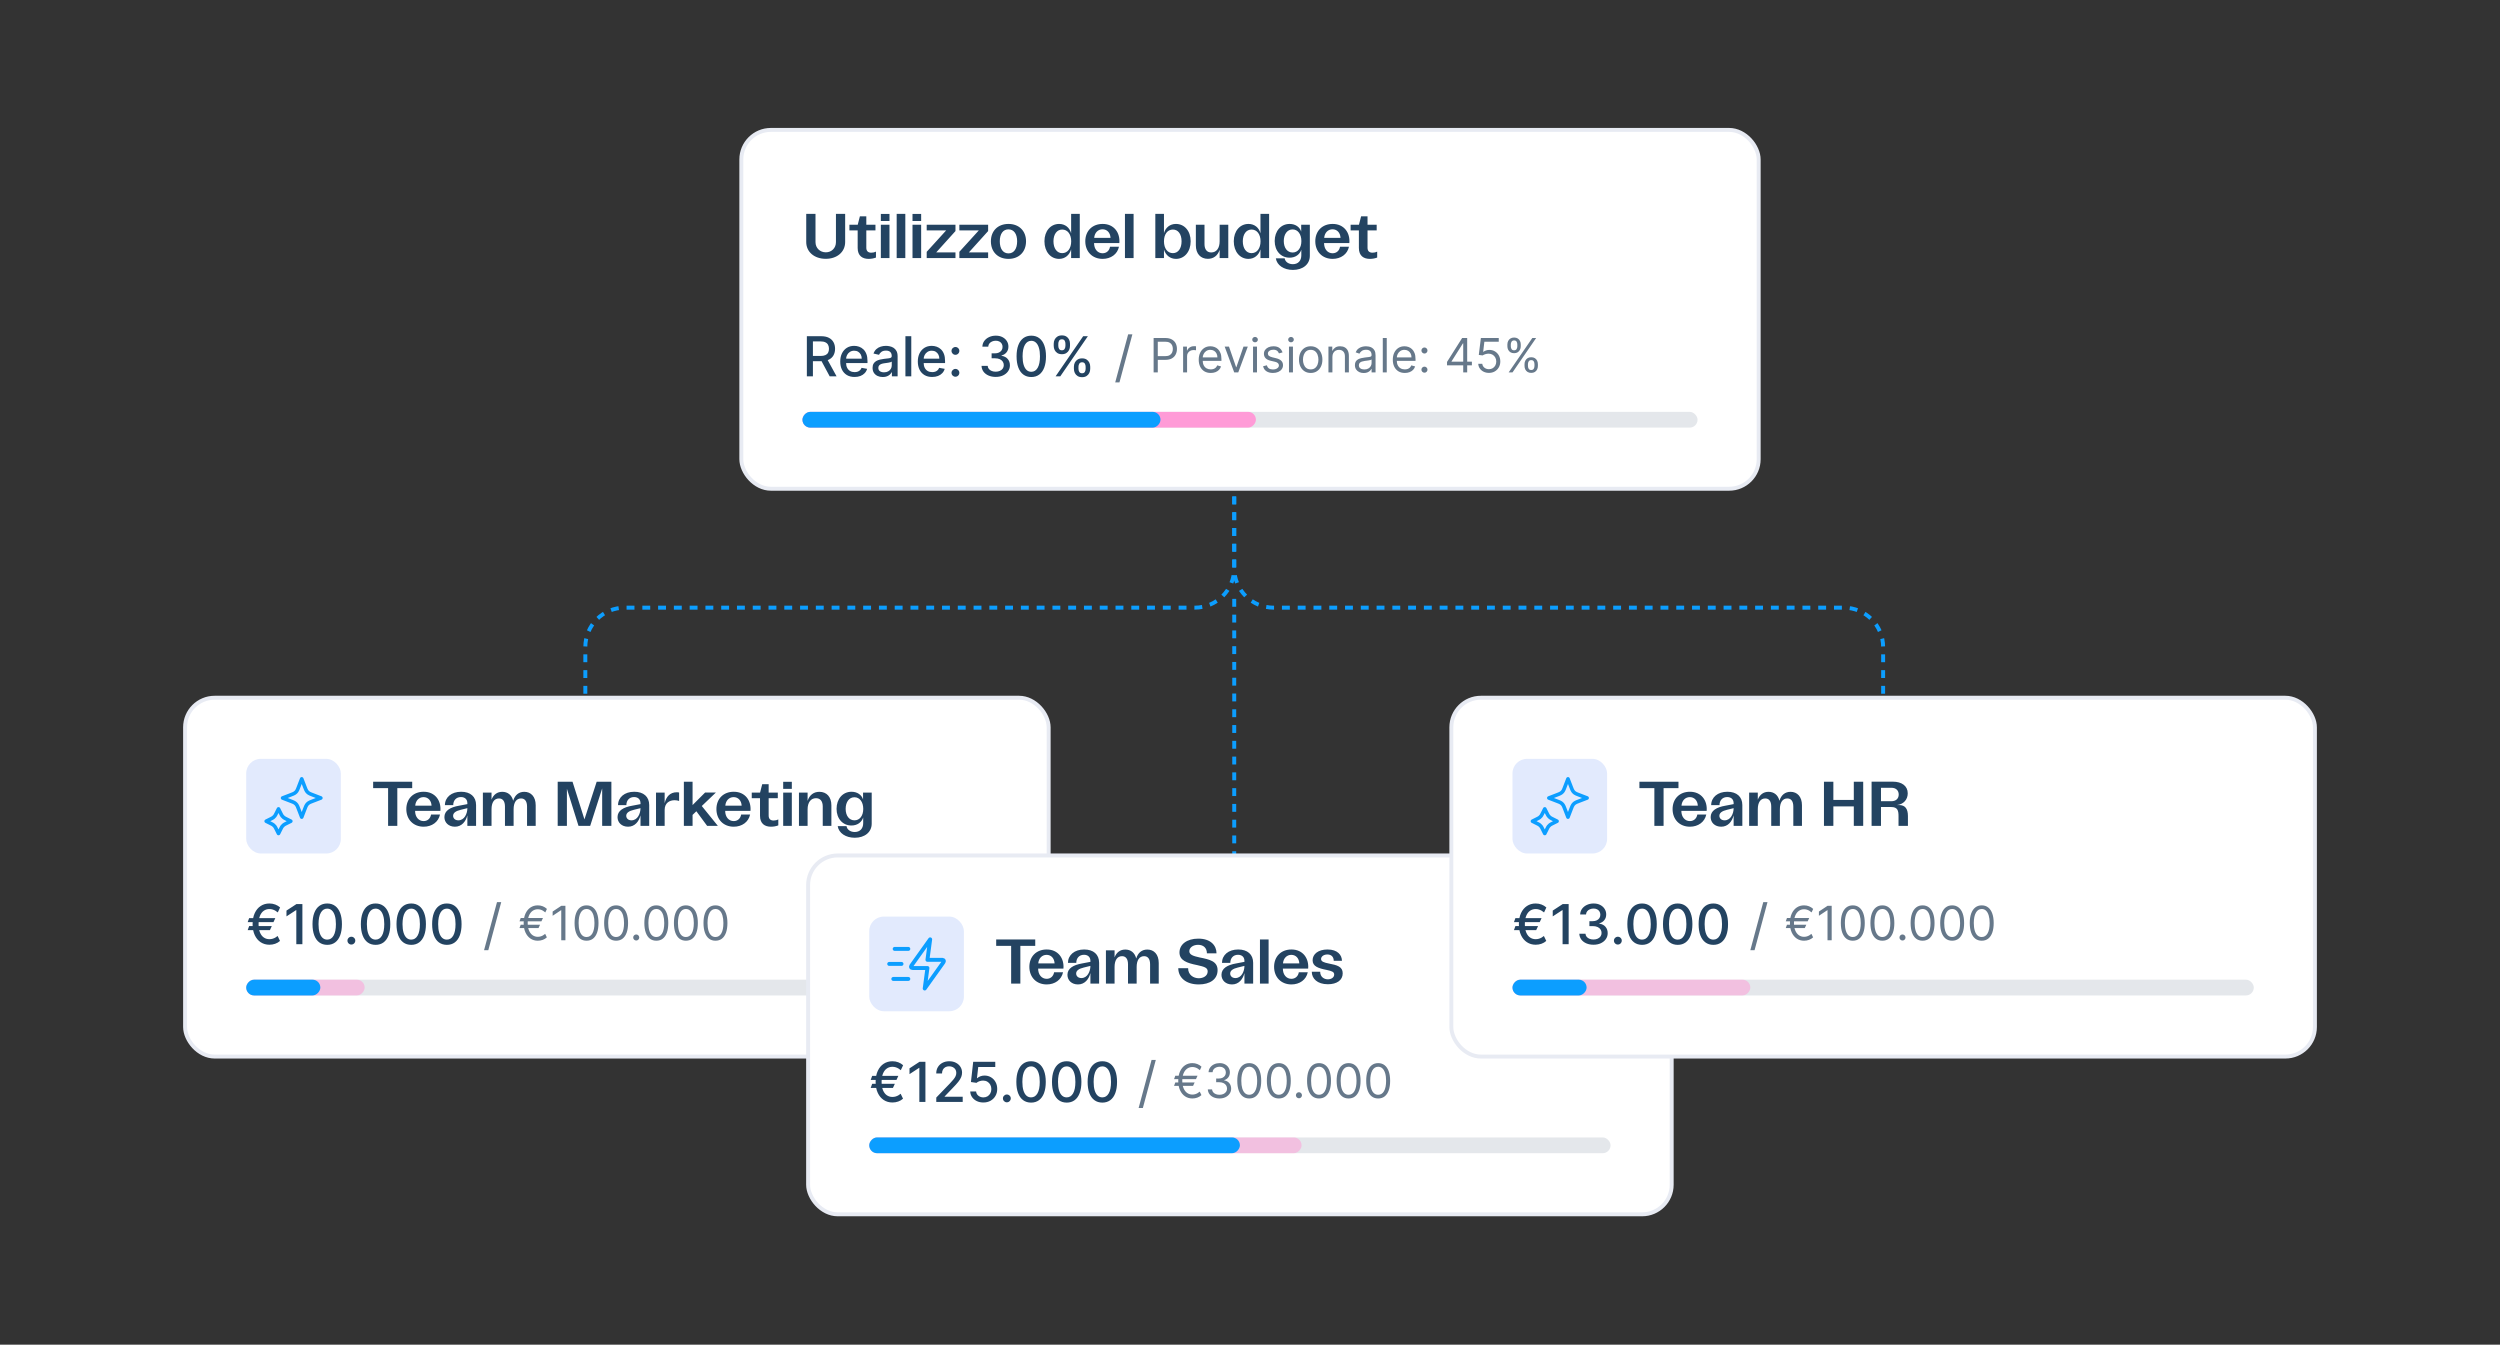 <svg width="634" height="341" viewBox="0 0 634 341" fill="none" xmlns="http://www.w3.org/2000/svg">
<rect x="0" y="0" width="634" height="341" fill="#333333" stroke="none"/>
<rect x="188" y="32.945" width="258" height="91" rx="7.5" fill="white"/>
<rect x="188" y="32.945" width="258" height="91" rx="7.5" stroke="#E8EBF3"/>
<path d="M209.42 65.637C206.54 65.637 204.46 63.909 204.46 61.381V54.245H206.812V61.413C206.812 62.901 207.948 63.989 209.436 63.989C210.892 63.989 211.996 62.901 211.996 61.413V54.245H214.332V61.381C214.332 63.909 212.268 65.637 209.42 65.637ZM220.289 65.653C218.769 65.653 217.505 64.933 217.505 62.885V58.421H215.409V56.997H217.521L218.065 54.869H219.697V56.997H222.017V58.421H219.697V62.837C219.697 63.669 220.145 64.085 220.961 64.085C221.393 64.085 221.793 63.989 222.145 63.813V65.317C221.553 65.541 220.929 65.653 220.289 65.653ZM223.381 65.445V56.997H225.573V65.445H223.381ZM223.381 56.053V54.261H225.573V56.053H223.381ZM227.396 65.445V54.245H229.588V65.445H227.396ZM231.412 65.445V56.997H233.604V65.445H231.412ZM231.412 56.053V54.261H233.604V56.053H231.412ZM235.012 65.445V63.861L239.94 58.437H235.012V56.997H242.308V58.597L237.428 64.005H242.308V65.445H235.012ZM243.293 65.445V63.861L248.221 58.437H243.293V56.997H250.589V58.597L245.709 64.005H250.589V65.445H243.293ZM255.755 65.653C253.067 65.653 251.291 63.877 251.291 61.189C251.291 58.549 253.067 56.789 255.755 56.789C258.411 56.789 260.203 58.549 260.203 61.189C260.203 63.877 258.411 65.653 255.755 65.653ZM253.547 61.189C253.547 63.109 254.379 64.261 255.755 64.261C257.115 64.261 257.947 63.109 257.947 61.189C257.947 59.317 257.115 58.165 255.739 58.165C254.379 58.165 253.547 59.301 253.547 61.189ZM268.583 65.653C266.455 65.653 264.871 63.845 264.871 61.189C264.871 58.565 266.455 56.789 268.599 56.789C270.119 56.789 271.271 57.733 271.639 59.173V54.245H273.831V65.445H271.639V63.237C271.223 64.693 270.087 65.653 268.583 65.653ZM267.159 61.189C267.159 62.997 268.039 64.197 269.367 64.197C270.743 64.197 271.655 62.997 271.655 61.189C271.655 59.397 270.743 58.213 269.367 58.213C268.039 58.213 267.159 59.397 267.159 61.189ZM279.63 65.653C277.006 65.653 275.23 63.813 275.23 61.189C275.23 58.581 276.99 56.789 279.63 56.789C282.558 56.789 284.094 59.061 283.87 61.637H277.454C277.454 63.173 278.35 64.229 279.614 64.229C280.606 64.229 281.342 63.573 281.502 62.565H283.774C283.374 64.469 281.71 65.653 279.63 65.653ZM277.486 60.325H281.63C281.566 59.013 280.75 58.149 279.598 58.149C278.43 58.149 277.582 59.045 277.486 60.325ZM285.287 65.445V54.245H287.479V65.445H285.287ZM298.238 65.653C296.75 65.653 295.614 64.725 295.182 63.285V65.445H292.99V54.245H295.182V59.125C295.582 57.701 296.718 56.789 298.222 56.789C300.366 56.789 301.95 58.565 301.95 61.189C301.95 63.845 300.366 65.653 298.238 65.653ZM295.182 61.189C295.182 63.013 296.078 64.197 297.454 64.197C298.782 64.197 299.646 63.013 299.646 61.189C299.646 59.381 298.782 58.213 297.454 58.213C296.078 58.213 295.182 59.397 295.182 61.189ZM311.493 56.997V65.445H309.301V63.349C308.805 64.869 307.717 65.637 306.309 65.637C304.469 65.637 303.269 64.341 303.269 62.213V56.997H305.461V61.925C305.461 63.253 306.085 64.021 307.173 64.021C308.501 64.021 309.301 62.933 309.301 61.189V56.997H311.493ZM316.599 65.653C314.471 65.653 312.887 63.845 312.887 61.189C312.887 58.565 314.471 56.789 316.615 56.789C318.135 56.789 319.287 57.733 319.655 59.173V54.245H321.847V65.445H319.655V63.237C319.239 64.693 318.103 65.653 316.599 65.653ZM315.175 61.189C315.175 62.997 316.055 64.197 317.383 64.197C318.759 64.197 319.671 62.997 319.671 61.189C319.671 59.397 318.759 58.213 317.383 58.213C316.055 58.213 315.175 59.397 315.175 61.189ZM327.886 68.453C325.598 68.453 323.822 67.285 323.55 65.509H325.79C325.918 66.389 326.766 66.997 327.87 66.997C329.198 66.997 330.014 66.117 330.014 64.757V63.317C329.63 64.533 328.526 65.349 327.038 65.349C324.83 65.349 323.262 63.621 323.262 61.125C323.262 58.597 324.83 56.789 327.054 56.789C328.494 56.789 329.614 57.557 329.982 58.741V56.997H332.174V64.869C332.174 67.029 330.414 68.453 327.886 68.453ZM325.566 61.125C325.566 62.869 326.462 64.037 327.806 64.037C329.134 64.037 330.03 62.885 330.03 61.141C330.03 59.381 329.134 58.181 327.79 58.181C326.462 58.181 325.566 59.381 325.566 61.125ZM337.958 65.653C335.334 65.653 333.558 63.813 333.558 61.189C333.558 58.581 335.318 56.789 337.958 56.789C340.886 56.789 342.422 59.061 342.198 61.637H335.782C335.782 63.173 336.678 64.229 337.942 64.229C338.934 64.229 339.67 63.573 339.83 62.565H342.102C341.702 64.469 340.038 65.653 337.958 65.653ZM335.814 60.325H339.958C339.894 59.013 339.078 58.149 337.926 58.149C336.758 58.149 335.91 59.045 335.814 60.325ZM347.398 65.653C345.878 65.653 344.614 64.933 344.614 62.885V58.421H342.518V56.997H344.63L345.174 54.869H346.806V56.997H349.126V58.421H346.806V62.837C346.806 63.669 347.254 64.085 348.07 64.085C348.502 64.085 348.902 63.989 349.254 63.813V65.317C348.662 65.541 348.038 65.653 347.398 65.653Z" fill="#234361"/>
<path d="M204.619 95.445V85.263H208.248C209.037 85.263 209.691 85.399 210.212 85.671C210.735 85.943 211.126 86.319 211.385 86.8C211.643 87.277 211.773 87.829 211.773 88.455C211.773 89.078 211.642 89.627 211.38 90.101C211.121 90.572 210.73 90.938 210.207 91.2C209.686 91.461 209.032 91.592 208.243 91.592H205.494V90.27H208.104C208.601 90.27 209.005 90.199 209.317 90.056C209.632 89.914 209.862 89.706 210.008 89.435C210.154 89.163 210.227 88.836 210.227 88.455C210.227 88.071 210.152 87.738 210.003 87.456C209.857 87.174 209.627 86.959 209.312 86.81C209 86.657 208.591 86.581 208.084 86.581H206.155V95.445H204.619ZM209.645 90.852L212.161 95.445H210.411L207.945 90.852H209.645ZM216.718 95.599C215.966 95.599 215.318 95.439 214.774 95.117C214.234 94.792 213.816 94.337 213.521 93.75C213.23 93.16 213.084 92.469 213.084 91.677C213.084 90.895 213.23 90.205 213.521 89.609C213.816 89.012 214.227 88.546 214.754 88.212C215.285 87.877 215.905 87.71 216.614 87.71C217.045 87.71 217.462 87.781 217.867 87.923C218.271 88.066 218.634 88.29 218.955 88.594C219.277 88.899 219.53 89.296 219.716 89.783C219.902 90.267 219.994 90.855 219.994 91.548V92.075H213.924V90.961H218.538C218.538 90.57 218.458 90.224 218.299 89.922C218.14 89.617 217.916 89.377 217.628 89.201C217.343 89.025 217.008 88.938 216.624 88.938C216.206 88.938 215.842 89.04 215.53 89.246C215.222 89.448 214.983 89.713 214.814 90.041C214.648 90.366 214.566 90.719 214.566 91.1V91.97C214.566 92.481 214.655 92.915 214.834 93.273C215.016 93.631 215.27 93.904 215.595 94.093C215.919 94.279 216.299 94.371 216.733 94.371C217.015 94.371 217.272 94.332 217.504 94.252C217.736 94.169 217.936 94.047 218.105 93.884C218.274 93.722 218.404 93.521 218.493 93.283L219.9 93.536C219.787 93.951 219.585 94.313 219.294 94.625C219.005 94.933 218.642 95.174 218.205 95.346C217.771 95.515 217.275 95.599 216.718 95.599ZM223.866 95.614C223.382 95.614 222.945 95.525 222.554 95.346C222.163 95.164 221.853 94.9 221.624 94.555C221.399 94.211 221.286 93.788 221.286 93.288C221.286 92.857 221.369 92.502 221.534 92.224C221.7 91.945 221.924 91.725 222.206 91.562C222.487 91.4 222.802 91.278 223.15 91.195C223.498 91.112 223.853 91.049 224.214 91.006C224.672 90.953 225.043 90.91 225.328 90.876C225.613 90.84 225.82 90.782 225.949 90.702C226.078 90.623 226.143 90.494 226.143 90.315V90.28C226.143 89.846 226.02 89.509 225.775 89.271C225.533 89.032 225.172 88.913 224.691 88.913C224.191 88.913 223.797 89.024 223.508 89.246C223.223 89.465 223.026 89.708 222.917 89.977L221.52 89.658C221.685 89.194 221.927 88.82 222.245 88.535C222.567 88.246 222.936 88.038 223.354 87.908C223.772 87.776 224.211 87.71 224.672 87.71C224.976 87.71 225.3 87.746 225.641 87.819C225.986 87.888 226.307 88.018 226.605 88.207C226.907 88.396 227.154 88.666 227.346 89.017C227.538 89.365 227.635 89.817 227.635 90.374V95.445H226.183V94.401H226.123C226.027 94.594 225.883 94.782 225.691 94.968C225.498 95.154 225.252 95.308 224.95 95.43C224.648 95.553 224.287 95.614 223.866 95.614ZM224.189 94.421C224.6 94.421 224.952 94.34 225.243 94.178C225.538 94.015 225.762 93.803 225.914 93.541C226.07 93.276 226.148 92.993 226.148 92.691V91.707C226.095 91.76 225.992 91.809 225.84 91.856C225.691 91.899 225.52 91.937 225.328 91.97C225.136 92 224.948 92.028 224.766 92.055C224.584 92.078 224.431 92.098 224.309 92.114C224.02 92.151 223.757 92.212 223.518 92.298C223.283 92.385 223.094 92.509 222.951 92.671C222.812 92.83 222.743 93.042 222.743 93.308C222.743 93.675 222.878 93.954 223.15 94.143C223.422 94.328 223.768 94.421 224.189 94.421ZM231.101 85.263V95.445H229.615V85.263H231.101ZM236.392 95.599C235.64 95.599 234.992 95.439 234.448 95.117C233.908 94.792 233.49 94.337 233.195 93.75C232.904 93.16 232.758 92.469 232.758 91.677C232.758 90.895 232.904 90.205 233.195 89.609C233.49 89.012 233.901 88.546 234.428 88.212C234.959 87.877 235.578 87.71 236.288 87.71C236.719 87.71 237.136 87.781 237.54 87.923C237.945 88.066 238.308 88.29 238.629 88.594C238.951 88.899 239.204 89.296 239.39 89.783C239.576 90.267 239.668 90.855 239.668 91.548V92.075H233.598V90.961H238.212C238.212 90.57 238.132 90.224 237.973 89.922C237.814 89.617 237.59 89.377 237.302 89.201C237.017 89.025 236.682 88.938 236.298 88.938C235.88 88.938 235.515 89.04 235.204 89.246C234.896 89.448 234.657 89.713 234.488 90.041C234.322 90.366 234.239 90.719 234.239 91.1V91.97C234.239 92.481 234.329 92.915 234.508 93.273C234.69 93.631 234.944 93.904 235.268 94.093C235.593 94.279 235.973 94.371 236.407 94.371C236.689 94.371 236.946 94.332 237.178 94.252C237.41 94.169 237.61 94.047 237.779 93.884C237.948 93.722 238.077 93.521 238.167 93.283L239.574 93.536C239.461 93.951 239.259 94.313 238.967 94.625C238.679 94.933 238.316 95.174 237.879 95.346C237.444 95.515 236.949 95.599 236.392 95.599ZM242.297 95.54C242.025 95.54 241.792 95.444 241.596 95.251C241.401 95.056 241.303 94.82 241.303 94.546C241.303 94.274 241.401 94.042 241.596 93.849C241.792 93.654 242.025 93.556 242.297 93.556C242.569 93.556 242.802 93.654 242.998 93.849C243.194 94.042 243.291 94.274 243.291 94.546C243.291 94.728 243.245 94.895 243.152 95.048C243.063 95.197 242.943 95.316 242.794 95.406C242.645 95.495 242.479 95.54 242.297 95.54ZM242.297 89.981C242.025 89.981 241.792 89.884 241.596 89.688C241.401 89.493 241.303 89.259 241.303 88.987C241.303 88.715 241.401 88.483 241.596 88.291C241.792 88.096 242.025 87.998 242.297 87.998C242.569 87.998 242.802 88.096 242.998 88.291C243.194 88.483 243.291 88.715 243.291 88.987C243.291 89.169 243.245 89.337 243.152 89.489C243.063 89.638 242.943 89.758 242.794 89.847C242.645 89.937 242.479 89.981 242.297 89.981ZM252.512 95.585C251.83 95.585 251.22 95.467 250.683 95.231C250.149 94.996 249.727 94.67 249.415 94.252C249.107 93.831 248.941 93.344 248.918 92.79H250.479C250.499 93.092 250.6 93.354 250.782 93.576C250.968 93.795 251.21 93.964 251.508 94.083C251.806 94.202 252.138 94.262 252.502 94.262C252.904 94.262 253.258 94.192 253.566 94.053C253.878 93.914 254.122 93.72 254.297 93.472C254.473 93.22 254.561 92.93 254.561 92.602C254.561 92.26 254.473 91.96 254.297 91.702C254.125 91.44 253.871 91.234 253.537 91.085C253.205 90.936 252.804 90.862 252.333 90.862H251.473V89.609H252.333C252.711 89.609 253.043 89.541 253.328 89.405C253.616 89.269 253.842 89.08 254.004 88.838C254.166 88.593 254.248 88.306 254.248 87.978C254.248 87.663 254.176 87.39 254.034 87.158C253.895 86.922 253.696 86.738 253.437 86.606C253.182 86.473 252.88 86.407 252.532 86.407C252.201 86.407 251.891 86.468 251.603 86.591C251.318 86.71 251.086 86.883 250.907 87.108C250.728 87.33 250.632 87.597 250.618 87.908H249.132C249.148 87.358 249.311 86.874 249.619 86.457C249.931 86.039 250.342 85.713 250.852 85.477C251.362 85.242 251.929 85.124 252.552 85.124C253.205 85.124 253.769 85.252 254.243 85.507C254.72 85.759 255.088 86.095 255.346 86.516C255.608 86.937 255.737 87.398 255.734 87.898C255.737 88.469 255.578 88.952 255.257 89.35C254.939 89.748 254.514 90.015 253.984 90.151V90.23C254.66 90.333 255.184 90.601 255.555 91.035C255.93 91.47 256.115 92.008 256.112 92.651C256.115 93.211 255.959 93.713 255.645 94.158C255.333 94.602 254.907 94.951 254.367 95.207C253.827 95.459 253.208 95.585 252.512 95.585ZM261.536 95.614C260.75 95.611 260.079 95.404 259.522 94.993C258.966 94.582 258.54 93.984 258.245 93.198C257.95 92.413 257.802 91.466 257.802 90.359C257.802 89.256 257.95 88.313 258.245 87.531C258.543 86.748 258.971 86.152 259.527 85.741C260.087 85.33 260.757 85.124 261.536 85.124C262.315 85.124 262.983 85.331 263.539 85.746C264.096 86.157 264.522 86.753 264.817 87.535C265.115 88.314 265.265 89.256 265.265 90.359C265.265 91.47 265.117 92.418 264.822 93.203C264.527 93.985 264.101 94.584 263.544 94.998C262.988 95.409 262.318 95.614 261.536 95.614ZM261.536 94.287C262.225 94.287 262.764 93.951 263.152 93.278C263.543 92.605 263.738 91.632 263.738 90.359C263.738 89.514 263.649 88.8 263.47 88.217C263.294 87.63 263.041 87.186 262.709 86.884C262.381 86.579 261.99 86.427 261.536 86.427C260.85 86.427 260.311 86.765 259.92 87.441C259.529 88.117 259.332 89.09 259.328 90.359C259.328 91.208 259.416 91.925 259.592 92.512C259.771 93.095 260.025 93.538 260.353 93.84C260.681 94.138 261.075 94.287 261.536 94.287ZM272.343 93.536V92.999C272.343 92.615 272.422 92.263 272.581 91.945C272.744 91.624 272.979 91.367 273.287 91.175C273.599 90.979 273.975 90.881 274.416 90.881C274.867 90.881 275.245 90.978 275.55 91.17C275.854 91.362 276.085 91.619 276.241 91.94C276.4 92.262 276.479 92.615 276.479 92.999V93.536C276.479 93.921 276.4 94.274 276.241 94.595C276.081 94.913 275.848 95.17 275.54 95.366C275.235 95.558 274.86 95.654 274.416 95.654C273.969 95.654 273.591 95.558 273.282 95.366C272.974 95.17 272.741 94.913 272.581 94.595C272.422 94.274 272.343 93.921 272.343 93.536ZM273.501 92.999V93.536C273.501 93.821 273.569 94.08 273.705 94.312C273.841 94.544 274.078 94.66 274.416 94.66C274.751 94.66 274.984 94.544 275.117 94.312C275.25 94.08 275.316 93.821 275.316 93.536V92.999C275.316 92.714 275.251 92.456 275.122 92.224C274.996 91.992 274.761 91.876 274.416 91.876C274.085 91.876 273.849 91.992 273.71 92.224C273.571 92.456 273.501 92.714 273.501 92.999ZM267.222 87.71V87.173C267.222 86.788 267.302 86.435 267.461 86.114C267.623 85.792 267.858 85.535 268.167 85.343C268.478 85.151 268.854 85.055 269.295 85.055C269.746 85.055 270.124 85.151 270.429 85.343C270.734 85.535 270.964 85.792 271.12 86.114C271.276 86.435 271.354 86.788 271.354 87.173V87.71C271.354 88.094 271.274 88.447 271.115 88.769C270.959 89.087 270.727 89.344 270.419 89.539C270.114 89.731 269.739 89.827 269.295 89.827C268.845 89.827 268.465 89.731 268.157 89.539C267.852 89.344 267.62 89.087 267.461 88.769C267.302 88.447 267.222 88.094 267.222 87.71ZM268.385 87.173V87.71C268.385 87.995 268.452 88.253 268.584 88.485C268.72 88.717 268.957 88.833 269.295 88.833C269.627 88.833 269.859 88.717 269.991 88.485C270.127 88.253 270.195 87.995 270.195 87.71V87.173C270.195 86.888 270.131 86.629 270.001 86.397C269.872 86.165 269.637 86.049 269.295 86.049C268.964 86.049 268.729 86.165 268.589 86.397C268.453 86.629 268.385 86.888 268.385 87.173ZM267.694 95.445L274.694 85.263H275.883L268.883 95.445H267.694Z" fill="#234361"/>
<g clip-path="url(#clip0_9763_106899)">
<path d="M287.173 84.786L283.892 96.977H282.818L286.099 84.786H287.173Z" fill="#66788A"/>
<path d="M292.557 94.445V85.718H295.506C296.19 85.718 296.75 85.842 297.185 86.089C297.622 86.333 297.946 86.664 298.156 87.082C298.366 87.499 298.472 87.965 298.472 88.479C298.472 88.994 298.366 89.461 298.156 89.881C297.949 90.302 297.628 90.637 297.193 90.887C296.759 91.134 296.202 91.258 295.523 91.258H293.409V90.32H295.489C295.957 90.32 296.334 90.239 296.618 90.077C296.902 89.915 297.108 89.697 297.236 89.421C297.366 89.143 297.432 88.829 297.432 88.479C297.432 88.13 297.366 87.817 297.236 87.542C297.108 87.266 296.901 87.05 296.614 86.894C296.327 86.735 295.946 86.656 295.472 86.656H293.614V94.445H292.557ZM300.038 94.445V87.9H301.009V88.888H301.077C301.197 88.565 301.413 88.302 301.725 88.1C302.038 87.898 302.39 87.798 302.782 87.798C302.856 87.798 302.948 87.799 303.059 87.802C303.17 87.805 303.254 87.809 303.31 87.815V88.837C303.276 88.829 303.198 88.816 303.076 88.799C302.957 88.779 302.83 88.769 302.697 88.769C302.379 88.769 302.094 88.836 301.844 88.969C301.597 89.1 301.401 89.282 301.256 89.515C301.114 89.745 301.043 90.008 301.043 90.303V94.445H300.038ZM307.048 94.582C306.417 94.582 305.873 94.442 305.415 94.164C304.961 93.883 304.61 93.491 304.363 92.988C304.119 92.482 303.996 91.894 303.996 91.224C303.996 90.553 304.119 89.962 304.363 89.451C304.61 88.937 304.954 88.536 305.394 88.249C305.837 87.96 306.354 87.815 306.945 87.815C307.286 87.815 307.623 87.871 307.955 87.985C308.288 88.099 308.59 88.283 308.863 88.539C309.136 88.792 309.353 89.127 309.515 89.545C309.677 89.962 309.758 90.477 309.758 91.087V91.513H304.712V90.644H308.735C308.735 90.275 308.661 89.945 308.513 89.656C308.369 89.366 308.161 89.137 307.891 88.969C307.624 88.802 307.309 88.718 306.945 88.718C306.545 88.718 306.198 88.817 305.906 89.016C305.616 89.212 305.393 89.468 305.237 89.783C305.08 90.099 305.002 90.437 305.002 90.798V91.377C305.002 91.871 305.087 92.29 305.258 92.634C305.431 92.975 305.671 93.235 305.978 93.414C306.285 93.59 306.641 93.678 307.048 93.678C307.312 93.678 307.55 93.641 307.763 93.567C307.979 93.491 308.165 93.377 308.322 93.227C308.478 93.073 308.599 92.883 308.684 92.656L309.656 92.928C309.553 93.258 309.381 93.548 309.14 93.798C308.898 94.045 308.6 94.238 308.245 94.377C307.89 94.513 307.491 94.582 307.048 94.582ZM316.441 87.9L314.02 94.445H312.998L310.577 87.9H311.668L313.475 93.116H313.543L315.35 87.9H316.441ZM317.768 94.445V87.9H318.774V94.445H317.768ZM318.279 86.809C318.083 86.809 317.914 86.742 317.772 86.609C317.633 86.475 317.564 86.315 317.564 86.127C317.564 85.94 317.633 85.779 317.772 85.646C317.914 85.512 318.083 85.445 318.279 85.445C318.475 85.445 318.643 85.512 318.782 85.646C318.924 85.779 318.995 85.94 318.995 86.127C318.995 86.315 318.924 86.475 318.782 86.609C318.643 86.742 318.475 86.809 318.279 86.809ZM325.252 89.366L324.349 89.621C324.292 89.471 324.208 89.325 324.097 89.183C323.989 89.038 323.842 88.918 323.654 88.825C323.467 88.731 323.227 88.684 322.934 88.684C322.533 88.684 322.2 88.776 321.933 88.961C321.668 89.143 321.536 89.374 321.536 89.656C321.536 89.906 321.627 90.103 321.809 90.248C321.991 90.393 322.275 90.513 322.661 90.61L323.633 90.849C324.218 90.991 324.654 91.208 324.941 91.501C325.228 91.79 325.371 92.164 325.371 92.621C325.371 92.996 325.263 93.332 325.048 93.627C324.835 93.923 324.536 94.156 324.153 94.326C323.769 94.496 323.323 94.582 322.815 94.582C322.147 94.582 321.594 94.437 321.157 94.147C320.719 93.857 320.442 93.434 320.326 92.877L321.281 92.638C321.371 92.991 321.543 93.255 321.796 93.431C322.052 93.607 322.386 93.695 322.798 93.695C323.266 93.695 323.638 93.596 323.914 93.397C324.192 93.195 324.332 92.954 324.332 92.673C324.332 92.445 324.252 92.255 324.093 92.102C323.934 91.945 323.69 91.829 323.36 91.752L322.269 91.496C321.67 91.354 321.229 91.134 320.948 90.836C320.67 90.535 320.531 90.158 320.531 89.707C320.531 89.337 320.634 89.011 320.842 88.727C321.052 88.442 321.337 88.219 321.698 88.058C322.062 87.896 322.474 87.815 322.934 87.815C323.582 87.815 324.09 87.957 324.46 88.241C324.832 88.525 325.096 88.9 325.252 89.366ZM326.885 94.445V87.9H327.891V94.445H326.885ZM327.397 86.809C327.201 86.809 327.032 86.742 326.89 86.609C326.75 86.475 326.681 86.315 326.681 86.127C326.681 85.94 326.75 85.779 326.89 85.646C327.032 85.512 327.201 85.445 327.397 85.445C327.593 85.445 327.76 85.512 327.9 85.646C328.042 85.779 328.113 85.94 328.113 86.127C328.113 86.315 328.042 86.475 327.9 86.609C327.76 86.742 327.593 86.809 327.397 86.809ZM332.392 94.582C331.801 94.582 331.283 94.441 330.837 94.16C330.393 93.879 330.047 93.485 329.797 92.979C329.55 92.474 329.426 91.883 329.426 91.207C329.426 90.525 329.55 89.93 329.797 89.421C330.047 88.913 330.393 88.518 330.837 88.237C331.283 87.955 331.801 87.815 332.392 87.815C332.983 87.815 333.5 87.955 333.943 88.237C334.389 88.518 334.736 88.913 334.983 89.421C335.233 89.93 335.358 90.525 335.358 91.207C335.358 91.883 335.233 92.474 334.983 92.979C334.736 93.485 334.389 93.879 333.943 94.16C333.5 94.441 332.983 94.582 332.392 94.582ZM332.392 93.678C332.841 93.678 333.21 93.563 333.5 93.333C333.79 93.103 334.004 92.8 334.143 92.425C334.283 92.05 334.352 91.644 334.352 91.207C334.352 90.769 334.283 90.362 334.143 89.984C334.004 89.606 333.79 89.3 333.5 89.067C333.21 88.835 332.841 88.718 332.392 88.718C331.943 88.718 331.574 88.835 331.284 89.067C330.994 89.3 330.78 89.606 330.641 89.984C330.501 90.362 330.432 90.769 330.432 91.207C330.432 91.644 330.501 92.05 330.641 92.425C330.78 92.8 330.994 93.103 331.284 93.333C331.574 93.563 331.943 93.678 332.392 93.678ZM337.899 90.508V94.445H336.893V87.9H337.865V88.923H337.95C338.103 88.59 338.336 88.323 338.649 88.121C338.961 87.917 339.365 87.815 339.859 87.815C340.302 87.815 340.69 87.906 341.022 88.087C341.355 88.266 341.613 88.539 341.798 88.906C341.983 89.269 342.075 89.729 342.075 90.286V94.445H341.069V90.354C341.069 89.84 340.936 89.44 340.669 89.153C340.402 88.863 340.035 88.718 339.569 88.718C339.248 88.718 338.961 88.788 338.708 88.927C338.458 89.066 338.261 89.269 338.116 89.536C337.971 89.803 337.899 90.127 337.899 90.508ZM345.839 94.599C345.424 94.599 345.048 94.521 344.71 94.364C344.371 94.205 344.103 93.977 343.904 93.678C343.705 93.377 343.606 93.013 343.606 92.587C343.606 92.212 343.68 91.908 343.827 91.675C343.975 91.44 344.173 91.255 344.42 91.121C344.667 90.988 344.94 90.888 345.238 90.823C345.539 90.755 345.842 90.701 346.146 90.661C346.543 90.61 346.866 90.572 347.113 90.546C347.363 90.518 347.545 90.471 347.658 90.406C347.775 90.34 347.833 90.227 347.833 90.065V90.031C347.833 89.61 347.718 89.283 347.488 89.05C347.261 88.817 346.915 88.701 346.452 88.701C345.972 88.701 345.596 88.806 345.323 89.016C345.05 89.227 344.859 89.451 344.748 89.69L343.793 89.349C343.964 88.951 344.191 88.641 344.475 88.42C344.762 88.195 345.075 88.039 345.413 87.951C345.754 87.86 346.089 87.815 346.418 87.815C346.629 87.815 346.87 87.84 347.143 87.891C347.418 87.94 347.684 88.04 347.94 88.194C348.198 88.347 348.413 88.579 348.583 88.888C348.754 89.198 348.839 89.613 348.839 90.133V94.445H347.833V93.559H347.782C347.714 93.701 347.6 93.853 347.441 94.015C347.282 94.177 347.07 94.315 346.806 94.428C346.542 94.542 346.219 94.599 345.839 94.599ZM345.992 93.695C346.39 93.695 346.725 93.617 346.998 93.461C347.273 93.305 347.481 93.103 347.62 92.856C347.762 92.609 347.833 92.349 347.833 92.076V91.156C347.79 91.207 347.697 91.254 347.552 91.296C347.41 91.336 347.245 91.371 347.058 91.403C346.873 91.431 346.692 91.457 346.516 91.479C346.343 91.499 346.202 91.516 346.094 91.531C345.833 91.565 345.589 91.62 345.362 91.697C345.137 91.771 344.955 91.883 344.816 92.033C344.68 92.181 344.612 92.383 344.612 92.638C344.612 92.988 344.741 93.252 344.999 93.431C345.261 93.607 345.592 93.695 345.992 93.695ZM351.68 85.718V94.445H350.674V85.718H351.68ZM356.266 94.582C355.636 94.582 355.092 94.442 354.634 94.164C354.18 93.883 353.829 93.491 353.582 92.988C353.337 92.482 353.215 91.894 353.215 91.224C353.215 90.553 353.337 89.962 353.582 89.451C353.829 88.937 354.173 88.536 354.613 88.249C355.056 87.96 355.573 87.815 356.164 87.815C356.505 87.815 356.842 87.871 357.174 87.985C357.506 88.099 357.809 88.283 358.082 88.539C358.354 88.792 358.572 89.127 358.734 89.545C358.896 89.962 358.977 90.477 358.977 91.087V91.513H353.931V90.644H357.954C357.954 90.275 357.88 89.945 357.732 89.656C357.587 89.366 357.38 89.137 357.11 88.969C356.843 88.802 356.528 88.718 356.164 88.718C355.763 88.718 355.417 88.817 355.124 89.016C354.835 89.212 354.612 89.468 354.455 89.783C354.299 90.099 354.221 90.437 354.221 90.798V91.377C354.221 91.871 354.306 92.29 354.477 92.634C354.65 92.975 354.89 93.235 355.197 93.414C355.504 93.59 355.86 93.678 356.266 93.678C356.531 93.678 356.769 93.641 356.982 93.567C357.198 93.491 357.384 93.377 357.54 93.227C357.697 93.073 357.817 92.883 357.903 92.656L358.874 92.928C358.772 93.258 358.6 93.548 358.359 93.798C358.117 94.045 357.819 94.238 357.464 94.377C357.109 94.513 356.71 94.582 356.266 94.582ZM361.239 94.513C361.029 94.513 360.849 94.438 360.698 94.288C360.548 94.137 360.472 93.957 360.472 93.746C360.472 93.536 360.548 93.356 360.698 93.205C360.849 93.055 361.029 92.979 361.239 92.979C361.45 92.979 361.63 93.055 361.781 93.205C361.931 93.356 362.006 93.536 362.006 93.746C362.006 93.886 361.971 94.013 361.9 94.13C361.832 94.246 361.739 94.34 361.623 94.411C361.509 94.479 361.381 94.513 361.239 94.513ZM361.239 89.656C361.029 89.656 360.849 89.58 360.698 89.43C360.548 89.279 360.472 89.099 360.472 88.888C360.472 88.678 360.548 88.498 360.698 88.347C360.849 88.197 361.029 88.121 361.239 88.121C361.45 88.121 361.63 88.197 361.781 88.347C361.931 88.498 362.006 88.678 362.006 88.888C362.006 89.028 361.971 89.156 361.9 89.272C361.832 89.388 361.739 89.482 361.623 89.553C361.509 89.621 361.381 89.656 361.239 89.656ZM366.964 92.656V91.786L370.8 85.718H371.43V87.065H371.004L368.107 91.65V91.718H373.271V92.656H366.964ZM371.072 94.445V92.391V91.987V85.718H372.078V94.445H371.072ZM377.596 94.565C377.096 94.565 376.645 94.465 376.245 94.266C375.844 94.067 375.523 93.795 375.282 93.448C375.04 93.102 374.908 92.707 374.885 92.263H375.908C375.948 92.658 376.127 92.985 376.445 93.244C376.766 93.499 377.15 93.627 377.596 93.627C377.953 93.627 378.272 93.543 378.55 93.376C378.831 93.208 379.051 92.978 379.211 92.685C379.373 92.39 379.453 92.056 379.453 91.684C379.453 91.303 379.37 90.964 379.202 90.665C379.037 90.364 378.81 90.127 378.52 89.954C378.23 89.781 377.9 89.692 377.527 89.69C377.26 89.687 376.986 89.728 376.705 89.813C376.424 89.896 376.192 90.002 376.01 90.133L375.022 90.013L375.55 85.718H380.084V86.656H376.436L376.13 89.229H376.181C376.36 89.087 376.584 88.969 376.854 88.876C377.124 88.782 377.405 88.735 377.698 88.735C378.232 88.735 378.708 88.863 379.125 89.119C379.546 89.371 379.875 89.718 380.114 90.158C380.355 90.599 380.476 91.102 380.476 91.667C380.476 92.224 380.351 92.721 380.101 93.158C379.854 93.593 379.513 93.937 379.078 94.19C378.644 94.44 378.15 94.565 377.596 94.565ZM386.618 92.809V92.349C386.618 92.031 386.683 91.739 386.814 91.475C386.947 91.208 387.141 90.995 387.393 90.836C387.649 90.674 387.959 90.593 388.322 90.593C388.692 90.593 389.001 90.674 389.251 90.836C389.501 90.995 389.69 91.208 389.818 91.475C389.946 91.739 390.01 92.031 390.01 92.349V92.809C390.01 93.127 389.945 93.42 389.814 93.687C389.686 93.951 389.496 94.164 389.243 94.326C388.993 94.485 388.686 94.565 388.322 94.565C387.953 94.565 387.642 94.485 387.389 94.326C387.136 94.164 386.945 93.951 386.814 93.687C386.683 93.42 386.618 93.127 386.618 92.809ZM387.487 92.349V92.809C387.487 93.073 387.55 93.31 387.675 93.521C387.8 93.728 388.016 93.832 388.322 93.832C388.621 93.832 388.831 93.728 388.953 93.521C389.078 93.31 389.141 93.073 389.141 92.809V92.349C389.141 92.085 389.081 91.849 388.962 91.641C388.842 91.431 388.629 91.326 388.322 91.326C388.024 91.326 387.81 91.431 387.679 91.641C387.551 91.849 387.487 92.085 387.487 92.349ZM382.271 87.815V87.354C382.271 87.036 382.337 86.745 382.467 86.481C382.601 86.214 382.794 86.001 383.047 85.842C383.303 85.68 383.612 85.599 383.976 85.599C384.345 85.599 384.655 85.68 384.905 85.842C385.155 86.001 385.344 86.214 385.472 86.481C385.599 86.745 385.663 87.036 385.663 87.354V87.815C385.663 88.133 385.598 88.425 385.467 88.692C385.339 88.957 385.149 89.17 384.896 89.332C384.646 89.491 384.339 89.57 383.976 89.57C383.607 89.57 383.295 89.491 383.043 89.332C382.79 89.17 382.598 88.957 382.467 88.692C382.337 88.425 382.271 88.133 382.271 87.815ZM383.141 87.354V87.815C383.141 88.079 383.203 88.316 383.328 88.526C383.453 88.734 383.669 88.837 383.976 88.837C384.274 88.837 384.484 88.734 384.607 88.526C384.732 88.316 384.794 88.079 384.794 87.815V87.354C384.794 87.09 384.734 86.854 384.615 86.647C384.496 86.437 384.283 86.332 383.976 86.332C383.678 86.332 383.463 86.437 383.332 86.647C383.205 86.854 383.141 87.09 383.141 87.354ZM382.595 94.445L388.595 85.718H389.567L383.567 94.445H382.595Z" fill="#66788A"/>
</g>
<rect x="203.5" y="104.445" width="227" height="4" rx="2" fill="#E4E7EB"/>
<rect width="115" height="4" rx="2" transform="matrix(-1 0 0 1 318.5 104.445)" fill="#FF9BD7"/>
<rect width="90.8" height="4" rx="2" transform="matrix(-1 0 0 1 294.301 104.445)" fill="#0C9EFF"/>
<rect x="46.938" y="176.945" width="219" height="91" rx="7.5" fill="white"/>
<rect x="46.938" y="176.945" width="219" height="91" rx="7.5" stroke="#E8EBF3"/>
<rect x="62.438" y="192.445" width="24" height="24" rx="3.692" fill="#E2EAFD"/>
<path d="M70.627 205.141L71.17 206.227C71.354 206.594 71.446 206.778 71.569 206.937C71.678 207.079 71.804 207.206 71.946 207.314C72.105 207.437 72.289 207.529 72.656 207.713L73.743 208.256L72.656 208.799C72.289 208.983 72.105 209.075 71.946 209.198C71.804 209.307 71.678 209.433 71.569 209.575C71.446 209.734 71.354 209.918 71.17 210.285L70.627 211.371L70.084 210.285C69.9 209.918 69.808 209.734 69.686 209.575C69.577 209.433 69.45 209.307 69.309 209.198C69.149 209.075 68.966 208.983 68.598 208.799L67.512 208.256L68.598 207.713C68.966 207.529 69.149 207.437 69.309 207.314C69.45 207.206 69.577 207.079 69.686 206.937C69.808 206.778 69.9 206.594 70.084 206.227L70.627 205.141Z" stroke="#0C9EFF" stroke-width="0.923" stroke-linecap="round" stroke-linejoin="round"/>
<path d="M76.514 197.523L77.33 199.645C77.525 200.153 77.623 200.406 77.775 200.62C77.909 200.809 78.075 200.974 78.264 201.109C78.477 201.261 78.731 201.358 79.239 201.554L81.36 202.37L79.239 203.186C78.731 203.381 78.477 203.478 78.264 203.63C78.075 203.765 77.909 203.93 77.775 204.119C77.623 204.333 77.525 204.587 77.33 205.094L76.514 207.216L75.698 205.094C75.503 204.587 75.405 204.333 75.254 204.119C75.119 203.93 74.954 203.765 74.764 203.63C74.551 203.478 74.297 203.381 73.79 203.186L71.668 202.37L73.79 201.554C74.297 201.358 74.551 201.261 74.764 201.109C74.954 200.974 75.119 200.809 75.254 200.62C75.405 200.406 75.503 200.153 75.698 199.645L76.514 197.523Z" stroke="#0C9EFF" stroke-width="0.923" stroke-linecap="round" stroke-linejoin="round"/>
<path d="M98.421 209.445V199.877H94.629V198.245H104.534V199.877H100.758V209.445H98.421ZM107.443 209.653C104.819 209.653 103.043 207.813 103.043 205.189C103.043 202.581 104.803 200.789 107.443 200.789C110.371 200.789 111.907 203.061 111.683 205.637H105.267C105.267 207.173 106.163 208.229 107.427 208.229C108.419 208.229 109.155 207.573 109.315 206.565H111.587C111.187 208.469 109.523 209.653 107.443 209.653ZM105.299 204.325H109.443C109.379 203.013 108.563 202.149 107.411 202.149C106.243 202.149 105.395 203.045 105.299 204.325ZM115.372 209.653C113.772 209.653 112.7 208.613 112.7 207.221C112.7 205.573 114.204 204.709 116.428 204.325L118.524 203.925V203.685C118.524 202.709 117.884 202.133 116.892 202.133C115.676 202.133 114.94 202.997 114.94 204.181H112.828C112.844 202.197 114.476 200.789 116.94 200.789C119.292 200.789 120.732 202.037 120.732 204.165V209.445H118.524V206.773C118.124 208.325 117.1 209.653 115.372 209.653ZM114.908 206.885C114.908 207.461 115.34 208.037 116.236 208.037C117.756 208.037 118.524 206.373 118.524 204.949L116.844 205.365C115.628 205.653 114.908 206.133 114.908 206.885ZM133.659 204.549C133.659 203.125 133.051 202.485 132.139 202.485C130.923 202.485 130.251 203.541 130.251 205.221V209.445H128.059V204.549C128.059 203.125 127.451 202.485 126.539 202.485C125.323 202.485 124.651 203.525 124.651 205.221V209.445H122.459V200.997H124.651V202.789C125.147 201.509 126.091 200.805 127.371 200.805C128.731 200.805 129.787 201.589 130.139 203.077C130.587 201.605 131.579 200.805 132.955 200.805C134.635 200.805 135.851 202.021 135.851 204.213V209.445H133.659V204.549ZM146.711 209.445L143.767 200.037V209.445H141.431V198.245H145.191L148.215 207.797L151.319 198.245H155.047V209.445H152.711V199.941L149.671 209.445H146.711ZM159.278 209.653C157.678 209.653 156.606 208.613 156.606 207.221C156.606 205.573 158.11 204.709 160.334 204.325L162.43 203.925V203.685C162.43 202.709 161.79 202.133 160.798 202.133C159.582 202.133 158.846 202.997 158.846 204.181H156.734C156.75 202.197 158.382 200.789 160.846 200.789C163.198 200.789 164.638 202.037 164.638 204.165V209.445H162.43V206.773C162.03 208.325 161.006 209.653 159.278 209.653ZM158.814 206.885C158.814 207.461 159.246 208.037 160.142 208.037C161.662 208.037 162.43 206.373 162.43 204.949L160.75 205.365C159.534 205.653 158.814 206.133 158.814 206.885ZM166.365 209.445V200.997H168.557V203.701C168.941 202.037 169.933 200.917 171.629 200.917C171.821 200.917 172.029 200.933 172.221 200.981V203.125C171.933 203.013 171.485 202.933 171.101 202.933C169.773 202.933 168.557 203.637 168.557 205.381V209.445H166.365ZM173.428 209.445V198.245H175.636V204.165L178.82 200.981H181.556L177.972 204.405L182.052 209.445H179.332L176.596 205.733L175.636 206.661V209.445H173.428ZM186.083 209.653C183.459 209.653 181.683 207.813 181.683 205.189C181.683 202.581 183.443 200.789 186.083 200.789C189.011 200.789 190.547 203.061 190.323 205.637H183.907C183.907 207.173 184.803 208.229 186.067 208.229C187.059 208.229 187.795 207.573 187.955 206.565H190.227C189.827 208.469 188.163 209.653 186.083 209.653ZM183.939 204.325H188.083C188.019 203.013 187.203 202.149 186.051 202.149C184.883 202.149 184.035 203.045 183.939 204.325ZM195.523 209.653C194.003 209.653 192.739 208.933 192.739 206.885V202.421H190.643V200.997H192.755L193.299 198.869H194.931V200.997H197.251V202.421H194.931V206.837C194.931 207.669 195.379 208.085 196.195 208.085C196.627 208.085 197.027 207.989 197.379 207.813V209.317C196.787 209.541 196.163 209.653 195.523 209.653ZM198.615 209.445V200.997H200.807V209.445H198.615ZM198.615 200.053V198.261H200.807V200.053H198.615ZM202.615 209.445V200.997H204.807V203.093C205.303 201.573 206.391 200.805 207.799 200.805C209.639 200.805 210.839 202.101 210.839 204.229V209.445H208.647V204.517C208.647 203.189 208.023 202.421 206.935 202.421C205.607 202.421 204.807 203.509 204.807 205.253V209.445H202.615ZM216.776 212.453C214.488 212.453 212.712 211.285 212.44 209.509H214.68C214.808 210.389 215.656 210.997 216.76 210.997C218.088 210.997 218.904 210.117 218.904 208.757V207.317C218.52 208.533 217.416 209.349 215.928 209.349C213.72 209.349 212.152 207.621 212.152 205.125C212.152 202.597 213.72 200.789 215.944 200.789C217.384 200.789 218.504 201.557 218.872 202.741V200.997H221.064V208.869C221.064 211.029 219.304 212.453 216.776 212.453ZM214.456 205.125C214.456 206.869 215.352 208.037 216.696 208.037C218.024 208.037 218.92 206.885 218.92 205.141C218.92 203.381 218.024 202.181 216.68 202.181C215.352 202.181 214.456 203.381 214.456 205.125Z" fill="#234361"/>
<path d="M69.82 232.833L69.348 233.857H62.81L63.183 232.833H69.82ZM68.93 234.852L68.448 235.886H62.81L63.183 234.852H68.93ZM71.033 230.134L70.447 231.391C70.261 231.232 70.059 231.088 69.84 230.959C69.621 230.83 69.386 230.727 69.134 230.651C68.882 230.571 68.612 230.531 68.324 230.531C67.794 230.531 67.321 230.674 66.907 230.959C66.493 231.244 66.166 231.671 65.928 232.241C65.692 232.808 65.575 233.514 65.575 234.359C65.575 235.205 65.692 235.911 65.928 236.477C66.166 237.044 66.493 237.47 66.907 237.755C67.321 238.037 67.794 238.178 68.324 238.178C68.615 238.178 68.887 238.139 69.139 238.063C69.394 237.987 69.626 237.888 69.835 237.765C70.047 237.639 70.238 237.506 70.407 237.367L71.008 238.62C70.657 238.938 70.249 239.179 69.785 239.341C69.322 239.503 68.834 239.585 68.324 239.585C67.492 239.585 66.754 239.374 66.112 238.953C65.472 238.532 64.97 237.932 64.605 237.153C64.24 236.371 64.058 235.44 64.058 234.359C64.058 233.276 64.24 232.343 64.605 231.56C64.97 230.778 65.472 230.177 66.112 229.756C66.754 229.335 67.492 229.124 68.324 229.124C68.854 229.124 69.348 229.212 69.805 229.388C70.263 229.56 70.672 229.809 71.033 230.134ZM76.686 229.263V239.445H75.145V230.805H75.085L72.649 232.396V230.924L75.19 229.263H76.686ZM82.985 239.614C82.2 239.611 81.528 239.404 80.972 238.993C80.415 238.582 79.989 237.984 79.694 237.198C79.399 236.413 79.251 235.466 79.251 234.359C79.251 233.256 79.399 232.313 79.694 231.531C79.992 230.748 80.42 230.152 80.977 229.741C81.537 229.33 82.206 229.124 82.985 229.124C83.764 229.124 84.432 229.331 84.989 229.746C85.546 230.157 85.971 230.753 86.266 231.536C86.565 232.314 86.714 233.256 86.714 234.359C86.714 235.47 86.566 236.418 86.271 237.203C85.976 237.985 85.55 238.584 84.994 238.998C84.437 239.409 83.767 239.614 82.985 239.614ZM82.985 238.287C83.674 238.287 84.213 237.951 84.601 237.278C84.992 236.605 85.188 235.632 85.188 234.359C85.188 233.514 85.098 232.8 84.919 232.217C84.743 231.63 84.49 231.186 84.158 230.884C83.83 230.579 83.439 230.427 82.985 230.427C82.299 230.427 81.76 230.765 81.369 231.441C80.978 232.117 80.781 233.09 80.778 234.359C80.778 235.208 80.865 235.925 81.041 236.512C81.22 237.095 81.474 237.538 81.802 237.839C82.13 238.138 82.524 238.287 82.985 238.287ZM89.108 239.54C88.836 239.54 88.602 239.444 88.407 239.251C88.211 239.056 88.113 238.821 88.113 238.545C88.113 238.274 88.211 238.042 88.407 237.849C88.602 237.654 88.836 237.556 89.108 237.556C89.379 237.556 89.613 237.654 89.809 237.849C90.004 238.042 90.102 238.274 90.102 238.545C90.102 238.728 90.055 238.895 89.963 239.048C89.873 239.197 89.754 239.316 89.605 239.406C89.456 239.495 89.29 239.54 89.108 239.54ZM95.249 239.614C94.463 239.611 93.792 239.404 93.235 238.993C92.678 238.582 92.252 237.984 91.958 237.198C91.663 236.413 91.515 235.466 91.515 234.359C91.515 233.256 91.663 232.313 91.958 231.531C92.256 230.748 92.683 230.152 93.24 229.741C93.8 229.33 94.47 229.124 95.249 229.124C96.028 229.124 96.695 229.331 97.252 229.746C97.809 230.157 98.235 230.753 98.53 231.536C98.828 232.314 98.978 233.256 98.978 234.359C98.978 235.47 98.83 236.418 98.535 237.203C98.24 237.985 97.814 238.584 97.257 238.998C96.701 239.409 96.031 239.614 95.249 239.614ZM95.249 238.287C95.938 238.287 96.477 237.951 96.865 237.278C97.256 236.605 97.451 235.632 97.451 234.359C97.451 233.514 97.362 232.8 97.183 232.217C97.007 231.63 96.754 231.186 96.422 230.884C96.094 230.579 95.703 230.427 95.249 230.427C94.563 230.427 94.024 230.765 93.633 231.441C93.242 232.117 93.045 233.09 93.041 234.359C93.041 235.208 93.129 235.925 93.305 236.512C93.484 237.095 93.737 237.538 94.066 237.839C94.394 238.138 94.788 238.287 95.249 238.287ZM104.286 239.614C103.5 239.611 102.829 239.404 102.272 238.993C101.716 238.582 101.29 237.984 100.995 237.198C100.7 236.413 100.552 235.466 100.552 234.359C100.552 233.256 100.7 232.313 100.995 231.531C101.293 230.748 101.721 230.152 102.277 229.741C102.837 229.33 103.507 229.124 104.286 229.124C105.065 229.124 105.733 229.331 106.289 229.746C106.846 230.157 107.272 230.753 107.567 231.536C107.865 232.314 108.015 233.256 108.015 234.359C108.015 235.47 107.867 236.418 107.572 237.203C107.277 237.985 106.851 238.584 106.294 238.998C105.738 239.409 105.068 239.614 104.286 239.614ZM104.286 238.287C104.975 238.287 105.514 237.951 105.902 237.278C106.293 236.605 106.488 235.632 106.488 234.359C106.488 233.514 106.399 232.8 106.22 232.217C106.044 231.63 105.791 231.186 105.459 230.884C105.131 230.579 104.74 230.427 104.286 230.427C103.6 230.427 103.061 230.765 102.67 231.441C102.279 232.117 102.082 233.09 102.078 234.359C102.078 235.208 102.166 235.925 102.342 236.512C102.521 237.095 102.775 237.538 103.103 237.839C103.431 238.138 103.825 238.287 104.286 238.287ZM113.323 239.614C112.537 239.611 111.866 239.404 111.309 238.993C110.753 238.582 110.327 237.984 110.032 237.198C109.737 236.413 109.589 235.466 109.589 234.359C109.589 233.256 109.737 232.313 110.032 231.531C110.33 230.748 110.758 230.152 111.314 229.741C111.875 229.33 112.544 229.124 113.323 229.124C114.102 229.124 114.77 229.331 115.327 229.746C115.883 230.157 116.309 230.753 116.604 231.536C116.903 232.314 117.052 233.256 117.052 234.359C117.052 235.47 116.904 236.418 116.609 237.203C116.314 237.985 115.888 238.584 115.331 238.998C114.775 239.409 114.105 239.614 113.323 239.614ZM113.323 238.287C114.012 238.287 114.551 237.951 114.939 237.278C115.33 236.605 115.525 235.632 115.525 234.359C115.525 233.514 115.436 232.8 115.257 232.217C115.081 231.63 114.828 231.186 114.496 230.884C114.168 230.579 113.777 230.427 113.323 230.427C112.637 230.427 112.098 230.765 111.707 231.441C111.316 232.117 111.119 233.09 111.116 234.359C111.116 235.208 111.203 235.925 111.379 236.512C111.558 237.095 111.812 237.538 112.14 237.839C112.468 238.138 112.862 238.287 113.323 238.287Z" fill="#234361"/>
<g clip-path="url(#clip1_9763_106899)">
<path d="M127.111 228.786L123.83 240.977H122.756L126.037 228.786H127.111Z" fill="#66788A"/>
<path d="M137.693 232.803L137.301 233.656H131.744L132.051 232.803H137.693ZM136.96 234.508L136.568 235.36H131.744L132.051 234.508H136.96ZM138.699 230.502L138.29 231.388C138.108 231.224 137.916 231.082 137.714 230.962C137.513 230.843 137.301 230.751 137.08 230.685C136.858 230.62 136.625 230.587 136.381 230.587C135.898 230.587 135.463 230.721 135.077 230.988C134.69 231.255 134.385 231.648 134.161 232.168C133.936 232.688 133.824 233.326 133.824 234.082C133.824 234.837 133.936 235.475 134.161 235.995C134.385 236.515 134.69 236.908 135.077 237.175C135.463 237.442 135.898 237.576 136.381 237.576C136.631 237.576 136.866 237.543 137.088 237.478C137.313 237.413 137.521 237.323 137.714 237.21C137.911 237.096 138.091 236.968 138.256 236.826L138.682 237.712C138.384 237.994 138.034 238.207 137.634 238.352C137.233 238.494 136.815 238.565 136.381 238.565C135.682 238.565 135.063 238.383 134.523 238.019C133.986 237.656 133.564 237.138 133.257 236.468C132.953 235.798 132.801 235.002 132.801 234.082C132.801 233.161 132.953 232.366 133.257 231.695C133.564 231.025 133.986 230.508 134.523 230.144C135.063 229.781 135.682 229.599 136.381 229.599C136.832 229.599 137.254 229.677 137.646 229.833C138.041 229.989 138.392 230.212 138.699 230.502ZM143.39 229.718V238.445H142.333V230.826H142.282L140.151 232.241V231.167L142.333 229.718H143.39ZM148.746 238.565C148.104 238.565 147.557 238.39 147.105 238.04C146.654 237.688 146.309 237.178 146.07 236.511C145.831 235.84 145.712 235.031 145.712 234.082C145.712 233.138 145.831 232.333 146.07 231.665C146.311 230.995 146.658 230.484 147.11 230.131C147.564 229.776 148.11 229.599 148.746 229.599C149.382 229.599 149.926 229.776 150.378 230.131C150.833 230.484 151.179 230.995 151.418 231.665C151.659 232.333 151.78 233.138 151.78 234.082C151.78 235.031 151.661 235.84 151.422 236.511C151.184 237.178 150.838 237.688 150.387 238.04C149.935 238.39 149.388 238.565 148.746 238.565ZM148.746 237.627C149.382 237.627 149.877 237.32 150.229 236.707C150.581 236.093 150.757 235.218 150.757 234.082C150.757 233.326 150.676 232.683 150.515 232.151C150.355 231.62 150.125 231.215 149.824 230.937C149.526 230.658 149.167 230.519 148.746 230.519C148.115 230.519 147.623 230.83 147.267 231.452C146.912 232.072 146.735 232.948 146.735 234.082C146.735 234.837 146.814 235.479 146.973 236.008C147.132 236.536 147.361 236.938 147.659 237.214C147.961 237.489 148.323 237.627 148.746 237.627ZM156.246 238.565C155.604 238.565 155.057 238.39 154.605 238.04C154.154 237.688 153.809 237.178 153.57 236.511C153.331 235.84 153.212 235.031 153.212 234.082C153.212 233.138 153.331 232.333 153.57 231.665C153.811 230.995 154.158 230.484 154.61 230.131C155.064 229.776 155.61 229.599 156.246 229.599C156.882 229.599 157.426 229.776 157.878 230.131C158.333 230.484 158.679 230.995 158.918 231.665C159.159 232.333 159.28 233.138 159.28 234.082C159.28 235.031 159.161 235.84 158.922 236.511C158.684 237.178 158.338 237.688 157.887 238.04C157.435 238.39 156.888 238.565 156.246 238.565ZM156.246 237.627C156.882 237.627 157.377 237.32 157.729 236.707C158.081 236.093 158.257 235.218 158.257 234.082C158.257 233.326 158.176 232.683 158.015 232.151C157.855 231.62 157.625 231.215 157.324 230.937C157.026 230.658 156.667 230.519 156.246 230.519C155.615 230.519 155.123 230.83 154.767 231.452C154.412 232.072 154.235 232.948 154.235 234.082C154.235 234.837 154.314 235.479 154.473 236.008C154.632 236.536 154.861 236.938 155.159 237.214C155.461 237.489 155.823 237.627 156.246 237.627ZM161.345 238.513C161.135 238.513 160.954 238.438 160.804 238.288C160.653 238.137 160.578 237.957 160.578 237.746C160.578 237.536 160.653 237.356 160.804 237.205C160.954 237.055 161.135 236.979 161.345 236.979C161.555 236.979 161.735 237.055 161.886 237.205C162.037 237.356 162.112 237.536 162.112 237.746C162.112 237.886 162.076 238.013 162.005 238.13C161.937 238.246 161.845 238.34 161.728 238.411C161.615 238.479 161.487 238.513 161.345 238.513ZM166.441 238.565C165.799 238.565 165.252 238.39 164.801 238.04C164.349 237.688 164.004 237.178 163.765 236.511C163.527 235.84 163.407 235.031 163.407 234.082C163.407 233.138 163.527 232.333 163.765 231.665C164.007 230.995 164.353 230.484 164.805 230.131C165.26 229.776 165.805 229.599 166.441 229.599C167.078 229.599 167.622 229.776 168.074 230.131C168.528 230.484 168.875 230.995 169.113 231.665C169.355 232.333 169.475 233.138 169.475 234.082C169.475 235.031 169.356 235.84 169.118 236.511C168.879 237.178 168.534 237.688 168.082 238.04C167.63 238.39 167.083 238.565 166.441 238.565ZM166.441 237.627C167.078 237.627 167.572 237.32 167.924 236.707C168.277 236.093 168.453 235.218 168.453 234.082C168.453 233.326 168.372 232.683 168.21 232.151C168.051 231.62 167.821 231.215 167.52 230.937C167.221 230.658 166.862 230.519 166.441 230.519C165.811 230.519 165.318 230.83 164.963 231.452C164.608 232.072 164.43 232.948 164.43 234.082C164.43 234.837 164.51 235.479 164.669 236.008C164.828 236.536 165.056 236.938 165.355 237.214C165.656 237.489 166.018 237.627 166.441 237.627ZM173.941 238.565C173.299 238.565 172.752 238.39 172.301 238.04C171.849 237.688 171.504 237.178 171.265 236.511C171.027 235.84 170.907 235.031 170.907 234.082C170.907 233.138 171.027 232.333 171.265 231.665C171.507 230.995 171.853 230.484 172.305 230.131C172.76 229.776 173.305 229.599 173.941 229.599C174.578 229.599 175.122 229.776 175.574 230.131C176.028 230.484 176.375 230.995 176.613 231.665C176.855 232.333 176.975 233.138 176.975 234.082C176.975 235.031 176.856 235.84 176.618 236.511C176.379 237.178 176.034 237.688 175.582 238.04C175.13 238.39 174.583 238.565 173.941 238.565ZM173.941 237.627C174.578 237.627 175.072 237.32 175.424 236.707C175.777 236.093 175.953 235.218 175.953 234.082C175.953 233.326 175.872 232.683 175.71 232.151C175.551 231.62 175.321 231.215 175.02 230.937C174.721 230.658 174.362 230.519 173.941 230.519C173.311 230.519 172.818 230.83 172.463 231.452C172.108 232.072 171.93 232.948 171.93 234.082C171.93 234.837 172.01 235.479 172.169 236.008C172.328 236.536 172.556 236.938 172.855 237.214C173.156 237.489 173.518 237.627 173.941 237.627ZM181.441 238.565C180.799 238.565 180.252 238.39 179.801 238.04C179.349 237.688 179.004 237.178 178.765 236.511C178.527 235.84 178.407 235.031 178.407 234.082C178.407 233.138 178.527 232.333 178.765 231.665C179.007 230.995 179.353 230.484 179.805 230.131C180.26 229.776 180.805 229.599 181.441 229.599C182.078 229.599 182.622 229.776 183.074 230.131C183.528 230.484 183.875 230.995 184.113 231.665C184.355 232.333 184.475 233.138 184.475 234.082C184.475 235.031 184.356 235.84 184.118 236.511C183.879 237.178 183.534 237.688 183.082 238.04C182.63 238.39 182.083 238.565 181.441 238.565ZM181.441 237.627C182.078 237.627 182.572 237.32 182.924 236.707C183.277 236.093 183.453 235.218 183.453 234.082C183.453 233.326 183.372 232.683 183.21 232.151C183.051 231.62 182.821 231.215 182.52 230.937C182.221 230.658 181.862 230.519 181.441 230.519C180.811 230.519 180.318 230.83 179.963 231.452C179.608 232.072 179.43 232.948 179.43 234.082C179.43 234.837 179.51 235.479 179.669 236.008C179.828 236.536 180.056 236.938 180.355 237.214C180.656 237.489 181.018 237.627 181.441 237.627Z" fill="#66788A"/>
</g>
<rect x="62.438" y="248.445" width="188" height="4" rx="2" fill="#E4E7EB"/>
<rect width="30.041" height="4" rx="2" transform="matrix(-1 0 0 1 92.477 248.445)" fill="#FF9BD7" fill-opacity="0.5"/>
<rect width="18.8" height="4" rx="2" transform="matrix(-1 0 0 1 81.238 248.445)" fill="#0C9EFF"/>
<path d="M312.998 125.906V144.105C312.998 149.628 308.521 154.105 302.998 154.105H158.437C152.915 154.105 148.438 158.583 148.438 164.105V176.147" stroke="#0C9EFF" stroke-dasharray="2 2"/>
<path d="M313.002 125.906V144.105C313.002 149.628 317.479 154.105 323.002 154.105H467.563C473.085 154.105 477.562 158.583 477.562 164.105V186.795" stroke="#0C9EFF" stroke-dasharray="2 2"/>
<path d="M313 151.875V227.889" stroke="#0C9EFF" stroke-dasharray="2 2"/>
<rect x="204.938" y="216.945" width="219" height="91.005" rx="7.5" fill="white"/>
<rect x="204.938" y="216.945" width="219" height="91.005" rx="7.5" stroke="#E8EBF3"/>
<rect x="220.438" y="232.445" width="24.005" height="24.005" rx="3.692" fill="#E2EAFD"/>
<path d="M230.351 248.258H226.543M228.62 244.449H225.504M230.351 240.641H226.889" stroke="#0C9EFF" stroke-linecap="round" stroke-linejoin="round"/>
<path d="M235.891 238.219L231.322 244.614C231.12 244.897 231.019 245.039 231.024 245.157C231.027 245.259 231.077 245.355 231.158 245.418C231.252 245.49 231.425 245.49 231.773 245.49H235.198L234.506 250.684L239.074 244.289C239.276 244.005 239.377 243.864 239.372 243.746C239.369 243.643 239.319 243.547 239.238 243.485C239.144 243.413 238.971 243.412 238.623 243.412H235.198L235.891 238.219Z" stroke="#0C9EFF" stroke-linecap="round" stroke-linejoin="round"/>
<path d="M256.425 249.445V239.877H252.633V238.245H262.537V239.877H258.761V249.445H256.425ZM265.446 249.653C262.822 249.653 261.046 247.813 261.046 245.189C261.046 242.581 262.806 240.789 265.446 240.789C268.374 240.789 269.91 243.061 269.686 245.637H263.27C263.27 247.173 264.166 248.229 265.43 248.229C266.422 248.229 267.158 247.573 267.318 246.565H269.59C269.19 248.469 267.526 249.653 265.446 249.653ZM263.302 244.325H267.446C267.382 243.013 266.566 242.149 265.414 242.149C264.246 242.149 263.398 243.045 263.302 244.325ZM273.376 249.653C271.776 249.653 270.704 248.613 270.704 247.221C270.704 245.573 272.208 244.709 274.432 244.325L276.528 243.925V243.685C276.528 242.709 275.888 242.133 274.896 242.133C273.68 242.133 272.944 242.997 272.944 244.181H270.832C270.848 242.197 272.48 240.789 274.944 240.789C277.296 240.789 278.736 242.037 278.736 244.165V249.445H276.528V246.773C276.128 248.325 275.104 249.653 273.376 249.653ZM272.912 246.885C272.912 247.461 273.344 248.037 274.24 248.037C275.76 248.037 276.528 246.373 276.528 244.949L274.848 245.365C273.632 245.653 272.912 246.133 272.912 246.885ZM291.663 244.549C291.663 243.125 291.055 242.485 290.143 242.485C288.927 242.485 288.255 243.541 288.255 245.221V249.445H286.063V244.549C286.063 243.125 285.455 242.485 284.543 242.485C283.327 242.485 282.655 243.525 282.655 245.221V249.445H280.463V240.997H282.655V242.789C283.151 241.509 284.095 240.805 285.375 240.805C286.735 240.805 287.791 241.589 288.143 243.077C288.591 241.605 289.583 240.805 290.959 240.805C292.639 240.805 293.855 242.021 293.855 244.213V249.445H291.663V244.549ZM303.995 249.653C300.651 249.653 298.811 247.813 298.811 245.541H301.307C301.307 247.237 302.667 248.085 304.027 248.085C305.115 248.085 306.267 247.509 306.267 246.357C306.267 245.397 305.451 245.173 303.627 244.757C300.987 244.229 299.115 243.573 299.115 241.541C299.115 239.525 300.955 238.037 303.899 238.037C307.067 238.037 308.507 239.813 308.507 241.765H306.075C306.059 240.405 305.211 239.605 303.835 239.605C302.523 239.605 301.611 240.341 301.611 241.221C301.611 242.133 302.619 242.453 304.203 242.805C306.763 243.317 308.779 243.765 308.779 246.037C308.779 248.341 306.859 249.653 303.995 249.653ZM312.438 249.653C310.838 249.653 309.766 248.613 309.766 247.221C309.766 245.573 311.27 244.709 313.494 244.325L315.59 243.925V243.685C315.59 242.709 314.95 242.133 313.958 242.133C312.742 242.133 312.006 242.997 312.006 244.181H309.894C309.91 242.197 311.542 240.789 314.006 240.789C316.358 240.789 317.798 242.037 317.798 244.165V249.445H315.59V246.773C315.19 248.325 314.166 249.653 312.438 249.653ZM311.974 246.885C311.974 247.461 312.406 248.037 313.302 248.037C314.822 248.037 315.59 246.373 315.59 244.949L313.91 245.365C312.694 245.653 311.974 246.133 311.974 246.885ZM319.525 249.445V238.245H321.717V249.445H319.525ZM327.509 249.653C324.885 249.653 323.109 247.813 323.109 245.189C323.109 242.581 324.869 240.789 327.509 240.789C330.437 240.789 331.973 243.061 331.749 245.637H325.333C325.333 247.173 326.229 248.229 327.493 248.229C328.485 248.229 329.221 247.573 329.381 246.565H331.653C331.253 248.469 329.589 249.653 327.509 249.653ZM325.365 244.325H329.509C329.445 243.013 328.629 242.149 327.477 242.149C326.309 242.149 325.461 243.045 325.365 244.325ZM336.75 249.605C334.03 249.605 332.67 248.133 332.67 246.437H334.798C334.798 247.701 335.742 248.357 336.75 248.357C337.534 248.357 338.35 247.941 338.35 247.141C338.35 246.453 337.742 246.261 336.446 245.973C334.302 245.557 332.878 245.061 332.878 243.525C332.878 241.957 334.302 240.789 336.654 240.789C339.246 240.789 340.302 242.229 340.318 243.653H338.238C338.222 242.645 337.614 242.053 336.622 242.053C335.678 242.053 335.022 242.581 335.022 243.205C335.022 243.861 335.79 244.101 336.958 244.341C339.134 244.757 340.51 245.141 340.51 246.837C340.51 248.581 339.022 249.605 336.75 249.605Z" fill="#234361"/>
<path d="M227.82 272.841L227.348 273.865H220.81L221.183 272.841H227.82ZM226.93 274.859L226.448 275.893H220.81L221.183 274.859H226.93ZM229.033 270.141L228.447 271.399C228.261 271.24 228.059 271.096 227.84 270.967C227.621 270.837 227.386 270.735 227.134 270.658C226.882 270.579 226.612 270.539 226.324 270.539C225.794 270.539 225.321 270.682 224.907 270.967C224.493 271.252 224.166 271.679 223.928 272.249C223.692 272.816 223.575 273.522 223.575 274.367C223.575 275.212 223.692 275.918 223.928 276.485C224.166 277.052 224.493 277.478 224.907 277.763C225.321 278.045 225.794 278.185 226.324 278.185C226.616 278.185 226.887 278.147 227.139 278.071C227.394 277.995 227.626 277.895 227.835 277.773C228.047 277.647 228.238 277.514 228.407 277.375L229.009 278.628C228.657 278.946 228.25 279.186 227.786 279.349C227.321 279.511 226.834 279.592 226.324 279.592C225.492 279.592 224.754 279.382 224.112 278.961C223.472 278.54 222.97 277.94 222.605 277.161C222.241 276.379 222.058 275.448 222.058 274.367C222.058 273.283 222.241 272.35 222.605 271.568C222.97 270.786 223.472 270.184 224.112 269.763C224.754 269.343 225.492 269.132 226.324 269.132C226.854 269.132 227.348 269.22 227.805 269.396C228.263 269.568 228.672 269.817 229.033 270.141ZM234.686 269.271V279.453H233.145V270.812H233.085L230.649 272.403V270.932L233.19 269.271H234.686ZM237.44 279.453V278.339L240.886 274.77C241.254 274.382 241.557 274.042 241.795 273.751C242.037 273.456 242.218 273.176 242.337 272.911C242.457 272.645 242.516 272.364 242.516 272.065C242.516 271.727 242.437 271.436 242.278 271.19C242.119 270.942 241.902 270.751 241.626 270.619C241.351 270.483 241.041 270.415 240.697 270.415C240.332 270.415 240.014 270.489 239.742 270.638C239.47 270.788 239.262 270.998 239.116 271.27C238.97 271.542 238.897 271.86 238.897 272.224H237.43C237.43 271.605 237.573 271.063 237.858 270.599C238.143 270.135 238.534 269.775 239.031 269.52C239.528 269.261 240.094 269.132 240.727 269.132C241.366 269.132 241.93 269.26 242.417 269.515C242.907 269.767 243.29 270.112 243.565 270.549C243.84 270.983 243.978 271.474 243.978 272.021C243.978 272.398 243.907 272.768 243.764 273.129C243.625 273.491 243.381 273.893 243.033 274.337C242.685 274.778 242.201 275.313 241.582 275.943L239.558 278.061V278.136H244.142V279.453H237.44ZM249.387 279.592C248.764 279.592 248.204 279.473 247.707 279.234C247.213 278.992 246.818 278.661 246.523 278.24C246.228 277.819 246.071 277.339 246.051 276.798H247.543C247.579 277.236 247.773 277.595 248.124 277.877C248.476 278.159 248.897 278.3 249.387 278.3C249.778 278.3 250.125 278.21 250.426 278.031C250.731 277.849 250.97 277.599 251.142 277.281C251.318 276.962 251.406 276.599 251.406 276.192C251.406 275.777 251.316 275.408 251.137 275.083C250.958 274.758 250.711 274.503 250.396 274.317C250.085 274.132 249.727 274.037 249.322 274.034C249.014 274.034 248.704 274.087 248.393 274.193C248.081 274.299 247.829 274.438 247.637 274.611L246.23 274.402L246.802 269.271H252.4V270.589H248.08L247.756 273.438H247.816C248.015 273.245 248.278 273.085 248.607 272.955C248.938 272.826 249.293 272.761 249.67 272.761C250.29 272.761 250.842 272.909 251.326 273.204C251.813 273.499 252.196 273.902 252.474 274.412C252.756 274.919 252.895 275.502 252.892 276.162C252.895 276.821 252.746 277.41 252.445 277.927C252.146 278.444 251.732 278.852 251.202 279.15C250.675 279.445 250.07 279.592 249.387 279.592ZM255.338 279.548C255.066 279.548 254.833 279.451 254.637 279.259C254.442 279.064 254.344 278.828 254.344 278.553C254.344 278.281 254.442 278.049 254.637 277.857C254.833 277.662 255.066 277.564 255.338 277.564C255.61 277.564 255.844 277.662 256.039 277.857C256.235 278.049 256.332 278.281 256.332 278.553C256.332 278.736 256.286 278.903 256.193 279.055C256.104 279.205 255.984 279.324 255.835 279.413C255.686 279.503 255.52 279.548 255.338 279.548ZM261.479 279.622C260.694 279.619 260.023 279.412 259.466 279.001C258.909 278.59 258.483 277.991 258.188 277.206C257.893 276.42 257.746 275.474 257.746 274.367C257.746 273.263 257.893 272.321 258.188 271.538C258.486 270.756 258.914 270.16 259.471 269.749C260.031 269.338 260.7 269.132 261.479 269.132C262.258 269.132 262.926 269.339 263.483 269.754C264.04 270.165 264.465 270.761 264.76 271.543C265.059 272.322 265.208 273.263 265.208 274.367C265.208 275.478 265.06 276.425 264.765 277.211C264.47 277.993 264.045 278.591 263.488 279.006C262.931 279.417 262.261 279.622 261.479 279.622ZM261.479 278.295C262.169 278.295 262.707 277.958 263.095 277.286C263.486 276.613 263.682 275.64 263.682 274.367C263.682 273.522 263.592 272.808 263.413 272.224C263.238 271.638 262.984 271.194 262.653 270.892C262.324 270.587 261.933 270.435 261.479 270.435C260.793 270.435 260.255 270.773 259.863 271.449C259.472 272.125 259.275 273.098 259.272 274.367C259.272 275.216 259.36 275.933 259.535 276.52C259.714 277.103 259.968 277.546 260.296 277.847C260.624 278.146 261.019 278.295 261.479 278.295ZM270.516 279.622C269.731 279.619 269.06 279.412 268.503 279.001C267.946 278.59 267.52 277.991 267.225 277.206C266.93 276.42 266.783 275.474 266.783 274.367C266.783 273.263 266.93 272.321 267.225 271.538C267.523 270.756 267.951 270.16 268.508 269.749C269.068 269.338 269.737 269.132 270.516 269.132C271.295 269.132 271.963 269.339 272.52 269.754C273.077 270.165 273.503 270.761 273.798 271.543C274.096 272.322 274.245 273.263 274.245 274.367C274.245 275.478 274.098 276.425 273.803 277.211C273.508 277.993 273.082 278.591 272.525 279.006C271.968 279.417 271.299 279.622 270.516 279.622ZM270.516 278.295C271.206 278.295 271.744 277.958 272.132 277.286C272.523 276.613 272.719 275.64 272.719 274.367C272.719 273.522 272.629 272.808 272.45 272.224C272.275 271.638 272.021 271.194 271.69 270.892C271.362 270.587 270.97 270.435 270.516 270.435C269.83 270.435 269.292 270.773 268.901 271.449C268.509 272.125 268.312 273.098 268.309 274.367C268.309 275.216 268.397 275.933 268.572 276.52C268.751 277.103 269.005 277.546 269.333 277.847C269.661 278.146 270.056 278.295 270.516 278.295ZM279.553 279.622C278.768 279.619 278.097 279.412 277.54 279.001C276.983 278.59 276.557 277.991 276.262 277.206C275.967 276.42 275.82 275.474 275.82 274.367C275.82 273.263 275.967 272.321 276.262 271.538C276.561 270.756 276.988 270.16 277.545 269.749C278.105 269.338 278.775 269.132 279.553 269.132C280.332 269.132 281 269.339 281.557 269.754C282.114 270.165 282.54 270.761 282.835 271.543C283.133 272.322 283.282 273.263 283.282 274.367C283.282 275.478 283.135 276.425 282.84 277.211C282.545 277.993 282.119 278.591 281.562 279.006C281.005 279.417 280.336 279.622 279.553 279.622ZM279.553 278.295C280.243 278.295 280.781 277.958 281.169 277.286C281.56 276.613 281.756 275.64 281.756 274.367C281.756 273.522 281.666 272.808 281.487 272.224C281.312 271.638 281.058 271.194 280.727 270.892C280.399 270.587 280.008 270.435 279.553 270.435C278.867 270.435 278.329 270.773 277.938 271.449C277.547 272.125 277.349 273.098 277.346 274.367C277.346 275.216 277.434 275.933 277.61 276.52C277.789 277.103 278.042 277.546 278.37 277.847C278.698 278.146 279.093 278.295 279.553 278.295Z" fill="#234361"/>
<g clip-path="url(#clip2_9763_106899)">
<path d="M293.111 268.794L289.83 280.984H288.756L292.037 268.794H293.111Z" fill="#66788A"/>
<path d="M303.693 272.811L303.301 273.663H297.744L298.051 272.811H303.693ZM302.96 274.516L302.568 275.368H297.744L298.051 274.516H302.96ZM304.699 270.51L304.29 271.396C304.108 271.232 303.916 271.089 303.714 270.97C303.513 270.851 303.301 270.759 303.08 270.693C302.858 270.628 302.625 270.595 302.381 270.595C301.898 270.595 301.463 270.729 301.077 270.996C300.69 271.263 300.385 271.656 300.161 272.176C299.936 272.696 299.824 273.334 299.824 274.089C299.824 274.845 299.936 275.483 300.161 276.003C300.385 276.523 300.69 276.916 301.077 277.183C301.463 277.45 301.898 277.584 302.381 277.584C302.631 277.584 302.866 277.551 303.088 277.486C303.313 277.42 303.521 277.331 303.714 277.217C303.911 277.104 304.091 276.976 304.256 276.834L304.682 277.72C304.384 278.001 304.034 278.214 303.634 278.359C303.233 278.501 302.815 278.572 302.381 278.572C301.682 278.572 301.063 278.391 300.523 278.027C299.986 277.663 299.564 277.146 299.257 276.476C298.953 275.805 298.801 275.01 298.801 274.089C298.801 273.169 298.953 272.374 299.257 271.703C299.564 271.033 299.986 270.516 300.523 270.152C301.063 269.788 301.682 269.607 302.381 269.607C302.832 269.607 303.254 269.685 303.646 269.841C304.041 269.997 304.392 270.22 304.699 270.51ZM309.27 278.572C308.708 278.572 308.206 278.476 307.766 278.283C307.328 278.089 306.98 277.821 306.722 277.477C306.466 277.131 306.327 276.729 306.304 276.271H307.378C307.401 276.553 307.498 276.795 307.668 277C307.838 277.202 308.061 277.358 308.337 277.469C308.613 277.58 308.918 277.635 309.253 277.635C309.628 277.635 309.961 277.57 310.25 277.439C310.54 277.308 310.767 277.126 310.932 276.893C311.097 276.661 311.179 276.391 311.179 276.084C311.179 275.763 311.1 275.48 310.941 275.236C310.782 274.989 310.549 274.795 310.242 274.656C309.935 274.517 309.56 274.447 309.117 274.447H308.418V273.51H309.117C309.463 273.51 309.767 273.447 310.029 273.322C310.293 273.197 310.499 273.021 310.647 272.794C310.797 272.567 310.873 272.3 310.873 271.993C310.873 271.697 310.807 271.44 310.676 271.222C310.546 271.003 310.361 270.832 310.123 270.71C309.887 270.588 309.608 270.527 309.287 270.527C308.986 270.527 308.702 270.582 308.435 270.693C308.171 270.801 307.955 270.959 307.787 271.166C307.62 271.371 307.529 271.618 307.515 271.908H306.492C306.509 271.45 306.647 271.05 306.905 270.706C307.164 270.359 307.502 270.089 307.919 269.896C308.34 269.703 308.801 269.607 309.304 269.607C309.844 269.607 310.307 269.716 310.694 269.935C311.08 270.151 311.377 270.436 311.584 270.791C311.792 271.146 311.895 271.53 311.895 271.942C311.895 272.433 311.766 272.852 311.507 273.199C311.252 273.545 310.904 273.786 310.463 273.919V273.987C311.015 274.078 311.445 274.312 311.755 274.69C312.064 275.065 312.219 275.53 312.219 276.084C312.219 276.558 312.09 276.984 311.831 277.362C311.576 277.737 311.226 278.033 310.783 278.249C310.34 278.464 309.836 278.572 309.27 278.572ZM316.809 278.572C316.167 278.572 315.62 278.398 315.168 278.048C314.716 277.696 314.371 277.186 314.132 276.518C313.894 275.848 313.775 275.038 313.775 274.089C313.775 273.146 313.894 272.341 314.132 271.673C314.374 271.003 314.721 270.491 315.172 270.139C315.627 269.784 316.172 269.607 316.809 269.607C317.445 269.607 317.989 269.784 318.441 270.139C318.895 270.491 319.242 271.003 319.48 271.673C319.722 272.341 319.843 273.146 319.843 274.089C319.843 275.038 319.723 275.848 319.485 276.518C319.246 277.186 318.901 277.696 318.449 278.048C317.998 278.398 317.451 278.572 316.809 278.572ZM316.809 277.635C317.445 277.635 317.939 277.328 318.292 276.714C318.644 276.101 318.82 275.226 318.82 274.089C318.82 273.334 318.739 272.69 318.577 272.159C318.418 271.628 318.188 271.223 317.887 270.945C317.588 270.666 317.229 270.527 316.809 270.527C316.178 270.527 315.685 270.838 315.33 271.46C314.975 272.08 314.797 272.956 314.797 274.089C314.797 274.845 314.877 275.487 315.036 276.016C315.195 276.544 315.424 276.946 315.722 277.222C316.023 277.497 316.385 277.635 316.809 277.635ZM324.309 278.572C323.667 278.572 323.12 278.398 322.668 278.048C322.216 277.696 321.871 277.186 321.632 276.518C321.394 275.848 321.275 275.038 321.275 274.089C321.275 273.146 321.394 272.341 321.632 271.673C321.874 271.003 322.221 270.491 322.672 270.139C323.127 269.784 323.672 269.607 324.309 269.607C324.945 269.607 325.489 269.784 325.941 270.139C326.395 270.491 326.742 271.003 326.98 271.673C327.222 272.341 327.343 273.146 327.343 274.089C327.343 275.038 327.223 275.848 326.985 276.518C326.746 277.186 326.401 277.696 325.949 278.048C325.498 278.398 324.951 278.572 324.309 278.572ZM324.309 277.635C324.945 277.635 325.439 277.328 325.792 276.714C326.144 276.101 326.32 275.226 326.32 274.089C326.32 273.334 326.239 272.69 326.077 272.159C325.918 271.628 325.688 271.223 325.387 270.945C325.088 270.666 324.729 270.527 324.309 270.527C323.678 270.527 323.185 270.838 322.83 271.46C322.475 272.08 322.297 272.956 322.297 274.089C322.297 274.845 322.377 275.487 322.536 276.016C322.695 276.544 322.924 276.946 323.222 277.222C323.523 277.497 323.885 277.635 324.309 277.635ZM329.407 278.521C329.197 278.521 329.017 278.446 328.866 278.295C328.716 278.145 328.64 277.964 328.64 277.754C328.64 277.544 328.716 277.364 328.866 277.213C329.017 277.062 329.197 276.987 329.407 276.987C329.618 276.987 329.798 277.062 329.949 277.213C330.099 277.364 330.174 277.544 330.174 277.754C330.174 277.893 330.139 278.021 330.068 278.138C330 278.254 329.907 278.348 329.791 278.419C329.677 278.487 329.549 278.521 329.407 278.521ZM334.504 278.572C333.862 278.572 333.315 278.398 332.863 278.048C332.412 277.696 332.066 277.186 331.828 276.518C331.589 275.848 331.47 275.038 331.47 274.089C331.47 273.146 331.589 272.341 331.828 271.673C332.069 271.003 332.416 270.491 332.868 270.139C333.322 269.784 333.868 269.607 334.504 269.607C335.14 269.607 335.684 269.784 336.136 270.139C336.591 270.491 336.937 271.003 337.176 271.673C337.417 272.341 337.538 273.146 337.538 274.089C337.538 275.038 337.419 275.848 337.18 276.518C336.941 277.186 336.596 277.696 336.145 278.048C335.693 278.398 335.146 278.572 334.504 278.572ZM334.504 277.635C335.14 277.635 335.635 277.328 335.987 276.714C336.339 276.101 336.515 275.226 336.515 274.089C336.515 273.334 336.434 272.69 336.272 272.159C336.113 271.628 335.883 271.223 335.582 270.945C335.284 270.666 334.924 270.527 334.504 270.527C333.873 270.527 333.38 270.838 333.025 271.46C332.67 272.08 332.493 272.956 332.493 274.089C332.493 274.845 332.572 275.487 332.731 276.016C332.89 276.544 333.119 276.946 333.417 277.222C333.718 277.497 334.081 277.635 334.504 277.635ZM342.004 278.572C341.362 278.572 340.815 278.398 340.363 278.048C339.912 277.696 339.566 277.186 339.328 276.518C339.089 275.848 338.97 275.038 338.97 274.089C338.97 273.146 339.089 272.341 339.328 271.673C339.569 271.003 339.916 270.491 340.368 270.139C340.822 269.784 341.368 269.607 342.004 269.607C342.64 269.607 343.184 269.784 343.636 270.139C344.091 270.491 344.437 271.003 344.676 271.673C344.917 272.341 345.038 273.146 345.038 274.089C345.038 275.038 344.919 275.848 344.68 276.518C344.441 277.186 344.096 277.696 343.645 278.048C343.193 278.398 342.646 278.572 342.004 278.572ZM342.004 277.635C342.64 277.635 343.135 277.328 343.487 276.714C343.839 276.101 344.015 275.226 344.015 274.089C344.015 273.334 343.934 272.69 343.772 272.159C343.613 271.628 343.383 271.223 343.082 270.945C342.784 270.666 342.424 270.527 342.004 270.527C341.373 270.527 340.88 270.838 340.525 271.46C340.17 272.08 339.993 272.956 339.993 274.089C339.993 274.845 340.072 275.487 340.231 276.016C340.39 276.544 340.619 276.946 340.917 277.222C341.218 277.497 341.581 277.635 342.004 277.635ZM349.504 278.572C348.862 278.572 348.315 278.398 347.863 278.048C347.412 277.696 347.066 277.186 346.828 276.518C346.589 275.848 346.47 275.038 346.47 274.089C346.47 273.146 346.589 272.341 346.828 271.673C347.069 271.003 347.416 270.491 347.868 270.139C348.322 269.784 348.868 269.607 349.504 269.607C350.14 269.607 350.684 269.784 351.136 270.139C351.591 270.491 351.937 271.003 352.176 271.673C352.417 272.341 352.538 273.146 352.538 274.089C352.538 275.038 352.419 275.848 352.18 276.518C351.941 277.186 351.596 277.696 351.145 278.048C350.693 278.398 350.146 278.572 349.504 278.572ZM349.504 277.635C350.14 277.635 350.635 277.328 350.987 276.714C351.339 276.101 351.515 275.226 351.515 274.089C351.515 273.334 351.434 272.69 351.272 272.159C351.113 271.628 350.883 271.223 350.582 270.945C350.284 270.666 349.924 270.527 349.504 270.527C348.873 270.527 348.38 270.838 348.025 271.46C347.67 272.08 347.493 272.956 347.493 274.089C347.493 274.845 347.572 275.487 347.731 276.016C347.89 276.544 348.119 276.946 348.417 277.222C348.718 277.497 349.081 277.635 349.504 277.635Z" fill="#66788A"/>
</g>
<rect x="220.438" y="288.453" width="188" height="4" rx="2" fill="#E4E7EB"/>
<rect opacity="0.5" width="109.644" height="4" rx="2" transform="matrix(-1 0 0 1 330.082 288.453)" fill="#FF9BD7"/>
<rect width="94" height="4" rx="2" transform="matrix(-1 0 0 1 314.438 288.453)" fill="#0C9EFF"/>
<rect x="368.062" y="176.945" width="219" height="91" rx="7.5" fill="white"/>
<rect x="368.062" y="176.945" width="219" height="91" rx="7.5" stroke="#E8EBF3"/>
<rect x="383.562" y="192.445" width="24" height="24" rx="3.692" fill="#E2EAFD"/>
<path d="M391.752 205.141L392.295 206.227C392.479 206.594 392.571 206.778 392.694 206.937C392.803 207.079 392.929 207.206 393.071 207.314C393.23 207.437 393.414 207.529 393.781 207.713L394.867 208.256L393.781 208.799C393.414 208.983 393.23 209.075 393.071 209.198C392.929 209.307 392.803 209.433 392.694 209.575C392.571 209.734 392.479 209.918 392.295 210.285L391.752 211.371L391.209 210.285C391.025 209.918 390.933 209.734 390.811 209.575C390.702 209.433 390.575 209.307 390.434 209.198C390.274 209.075 390.09 208.983 389.723 208.799L388.637 208.256L389.723 207.713C390.09 207.529 390.274 207.437 390.434 207.314C390.575 207.206 390.702 207.079 390.811 206.937C390.933 206.778 391.025 206.594 391.209 206.227L391.752 205.141Z" stroke="#0C9EFF" stroke-width="0.923" stroke-linecap="round" stroke-linejoin="round"/>
<path d="M397.639 197.523L398.455 199.645C398.65 200.153 398.748 200.406 398.9 200.62C399.034 200.809 399.2 200.974 399.389 201.109C399.602 201.261 399.856 201.358 400.364 201.554L402.485 202.37L400.364 203.186C399.856 203.381 399.602 203.478 399.389 203.63C399.2 203.765 399.034 203.93 398.9 204.119C398.748 204.333 398.65 204.587 398.455 205.094L397.639 207.216L396.823 205.094C396.628 204.587 396.53 204.333 396.378 204.119C396.244 203.93 396.079 203.765 395.889 203.63C395.676 203.478 395.422 203.381 394.914 203.186L392.793 202.37L394.914 201.554C395.422 201.358 395.676 201.261 395.889 201.109C396.079 200.974 396.244 200.809 396.378 200.62C396.53 200.406 396.628 200.153 396.823 199.645L397.639 197.523Z" stroke="#0C9EFF" stroke-width="0.923" stroke-linecap="round" stroke-linejoin="round"/>
<path d="M419.547 209.445V199.877H415.755V198.245H425.659V199.877H421.883V209.445H419.547ZM428.568 209.653C425.944 209.653 424.168 207.813 424.168 205.189C424.168 202.581 425.928 200.789 428.568 200.789C431.496 200.789 433.032 203.061 432.808 205.637H426.392C426.392 207.173 427.288 208.229 428.552 208.229C429.544 208.229 430.28 207.573 430.44 206.565H432.712C432.312 208.469 430.648 209.653 428.568 209.653ZM426.424 204.325H430.568C430.504 203.013 429.688 202.149 428.536 202.149C427.368 202.149 426.52 203.045 426.424 204.325ZM436.497 209.653C434.897 209.653 433.825 208.613 433.825 207.221C433.825 205.573 435.329 204.709 437.553 204.325L439.649 203.925V203.685C439.649 202.709 439.009 202.133 438.017 202.133C436.801 202.133 436.065 202.997 436.065 204.181H433.953C433.969 202.197 435.601 200.789 438.065 200.789C440.417 200.789 441.857 202.037 441.857 204.165V209.445H439.649V206.773C439.249 208.325 438.225 209.653 436.497 209.653ZM436.033 206.885C436.033 207.461 436.465 208.037 437.361 208.037C438.881 208.037 439.649 206.373 439.649 204.949L437.969 205.365C436.753 205.653 436.033 206.133 436.033 206.885ZM454.784 204.549C454.784 203.125 454.176 202.485 453.264 202.485C452.048 202.485 451.376 203.541 451.376 205.221V209.445H449.184V204.549C449.184 203.125 448.576 202.485 447.664 202.485C446.448 202.485 445.776 203.525 445.776 205.221V209.445H443.584V200.997H445.776V202.789C446.272 201.509 447.216 200.805 448.496 200.805C449.856 200.805 450.912 201.589 451.264 203.077C451.712 201.605 452.704 200.805 454.08 200.805C455.76 200.805 456.976 202.021 456.976 204.213V209.445H454.784V204.549ZM470.124 209.445V204.501H464.94V209.445H462.556V198.245H464.94V202.869H470.124V198.245H472.508V209.445H470.124ZM474.634 209.445V198.229H480.01C482.314 198.229 483.802 199.333 483.802 201.189C483.802 202.773 482.746 203.973 481.05 204.165H481.61C483.114 204.165 483.85 205.061 483.85 206.949V209.445H481.466V206.981C481.466 205.589 481.258 204.661 479.594 204.661H477.018V209.445H474.634ZM477.018 203.189H479.674C480.794 203.189 481.514 202.533 481.514 201.493C481.514 200.437 480.794 199.781 479.674 199.781H477.018V203.189Z" fill="#234361"/>
<path d="M390.945 232.833L390.473 233.857H383.935L384.308 232.833H390.945ZM390.055 234.852L389.573 235.886H383.935L384.308 234.852H390.055ZM392.158 230.134L391.572 231.391C391.386 231.232 391.184 231.088 390.965 230.959C390.746 230.83 390.511 230.727 390.259 230.651C390.007 230.571 389.737 230.531 389.449 230.531C388.919 230.531 388.446 230.674 388.032 230.959C387.618 231.244 387.291 231.671 387.053 232.241C386.817 232.808 386.7 233.514 386.7 234.359C386.7 235.205 386.817 235.911 387.053 236.477C387.291 237.044 387.618 237.47 388.032 237.755C388.446 238.037 388.919 238.178 389.449 238.178C389.741 238.178 390.012 238.139 390.264 238.063C390.519 237.987 390.751 237.888 390.96 237.765C391.172 237.639 391.363 237.506 391.532 237.367L392.134 238.62C391.782 238.938 391.375 239.179 390.911 239.341C390.446 239.503 389.959 239.585 389.449 239.585C388.617 239.585 387.879 239.374 387.237 238.953C386.597 238.532 386.095 237.932 385.73 237.153C385.366 236.371 385.183 235.44 385.183 234.359C385.183 233.276 385.366 232.343 385.73 231.56C386.095 230.778 386.597 230.177 387.237 229.756C387.879 229.335 388.617 229.124 389.449 229.124C389.979 229.124 390.473 229.212 390.93 229.388C391.388 229.56 391.797 229.809 392.158 230.134ZM397.811 229.263V239.445H396.27V230.805H396.21L393.774 232.396V230.924L396.315 229.263H397.811ZM404.11 239.585C403.427 239.585 402.817 239.467 402.281 239.232C401.747 238.996 401.324 238.67 401.013 238.252C400.705 237.831 400.539 237.344 400.516 236.79H402.077C402.097 237.092 402.198 237.354 402.38 237.576C402.566 237.795 402.808 237.964 403.106 238.083C403.404 238.202 403.736 238.262 404.1 238.262C404.501 238.262 404.856 238.192 405.164 238.053C405.476 237.914 405.719 237.72 405.895 237.472C406.071 237.22 406.158 236.93 406.158 236.602C406.158 236.26 406.071 235.96 405.895 235.702C405.723 235.44 405.469 235.234 405.134 235.085C404.803 234.936 404.402 234.862 403.931 234.862H403.071V233.609H403.931C404.309 233.609 404.64 233.541 404.925 233.405C405.214 233.269 405.439 233.08 405.602 232.838C405.764 232.593 405.845 232.306 405.845 231.978C405.845 231.663 405.774 231.39 405.631 231.158C405.492 230.922 405.293 230.738 405.035 230.606C404.78 230.473 404.478 230.407 404.13 230.407C403.799 230.407 403.489 230.468 403.2 230.591C402.915 230.71 402.683 230.883 402.504 231.108C402.325 231.33 402.229 231.597 402.216 231.908H400.729C400.746 231.358 400.908 230.874 401.217 230.457C401.528 230.039 401.939 229.713 402.45 229.477C402.96 229.242 403.527 229.124 404.15 229.124C404.803 229.124 405.366 229.252 405.84 229.507C406.317 229.759 406.685 230.095 406.944 230.516C407.206 230.937 407.335 231.398 407.332 231.898C407.335 232.469 407.176 232.952 406.854 233.35C406.536 233.748 406.112 234.015 405.582 234.151V234.23C406.258 234.333 406.781 234.601 407.153 235.036C407.527 235.47 407.713 236.008 407.71 236.651C407.713 237.211 407.557 237.714 407.242 238.158C406.931 238.602 406.505 238.951 405.964 239.207C405.424 239.459 404.806 239.585 404.11 239.585ZM410.287 239.54C410.016 239.54 409.782 239.444 409.586 239.251C409.391 239.056 409.293 238.821 409.293 238.545C409.293 238.274 409.391 238.042 409.586 237.849C409.782 237.654 410.016 237.556 410.287 237.556C410.559 237.556 410.793 237.654 410.988 237.849C411.184 238.042 411.282 238.274 411.282 238.545C411.282 238.728 411.235 238.895 411.142 239.048C411.053 239.197 410.934 239.316 410.784 239.406C410.635 239.495 410.47 239.54 410.287 239.54ZM416.428 239.614C415.643 239.611 414.972 239.404 414.415 238.993C413.858 238.582 413.432 237.984 413.137 237.198C412.842 236.413 412.695 235.466 412.695 234.359C412.695 233.256 412.842 232.313 413.137 231.531C413.436 230.748 413.863 230.152 414.42 229.741C414.98 229.33 415.65 229.124 416.428 229.124C417.207 229.124 417.875 229.331 418.432 229.746C418.989 230.157 419.415 230.753 419.71 231.536C420.008 232.314 420.157 233.256 420.157 234.359C420.157 235.47 420.01 236.418 419.715 237.203C419.42 237.985 418.994 238.584 418.437 238.998C417.88 239.409 417.211 239.614 416.428 239.614ZM416.428 238.287C417.118 238.287 417.656 237.951 418.044 237.278C418.435 236.605 418.631 235.632 418.631 234.359C418.631 233.514 418.541 232.8 418.362 232.217C418.187 231.63 417.933 231.186 417.602 230.884C417.274 230.579 416.883 230.427 416.428 230.427C415.742 230.427 415.204 230.765 414.813 231.441C414.422 232.117 414.224 233.09 414.221 234.359C414.221 235.208 414.309 235.925 414.485 236.512C414.664 237.095 414.917 237.538 415.245 237.839C415.573 238.138 415.968 238.287 416.428 238.287ZM425.466 239.614C424.68 239.611 424.009 239.404 423.452 238.993C422.895 238.582 422.469 237.984 422.174 237.198C421.879 236.413 421.732 235.466 421.732 234.359C421.732 233.256 421.879 232.313 422.174 231.531C422.473 230.748 422.9 230.152 423.457 229.741C424.017 229.33 424.687 229.124 425.466 229.124C426.244 229.124 426.912 229.331 427.469 229.746C428.026 230.157 428.452 230.753 428.747 231.536C429.045 232.314 429.194 233.256 429.194 234.359C429.194 235.47 429.047 236.418 428.752 237.203C428.457 237.985 428.031 238.584 427.474 238.998C426.917 239.409 426.248 239.614 425.466 239.614ZM425.466 238.287C426.155 238.287 426.694 237.951 427.081 237.278C427.472 236.605 427.668 235.632 427.668 234.359C427.668 233.514 427.578 232.8 427.4 232.217C427.224 231.63 426.97 231.186 426.639 230.884C426.311 230.579 425.92 230.427 425.466 230.427C424.779 230.427 424.241 230.765 423.85 231.441C423.459 232.117 423.261 233.09 423.258 234.359C423.258 235.208 423.346 235.925 423.522 236.512C423.701 237.095 423.954 237.538 424.282 237.839C424.61 238.138 425.005 238.287 425.466 238.287ZM434.503 239.614C433.717 239.611 433.046 239.404 432.489 238.993C431.932 238.582 431.506 237.984 431.211 237.198C430.916 236.413 430.769 235.466 430.769 234.359C430.769 233.256 430.916 232.313 431.211 231.531C431.51 230.748 431.937 230.152 432.494 229.741C433.054 229.33 433.724 229.124 434.503 229.124C435.282 229.124 435.949 229.331 436.506 229.746C437.063 230.157 437.489 230.753 437.784 231.536C438.082 232.314 438.231 233.256 438.231 234.359C438.231 235.47 438.084 236.418 437.789 237.203C437.494 237.985 437.068 238.584 436.511 238.998C435.954 239.409 435.285 239.614 434.503 239.614ZM434.503 238.287C435.192 238.287 435.731 237.951 436.118 237.278C436.51 236.605 436.705 235.632 436.705 234.359C436.705 233.514 436.616 232.8 436.437 232.217C436.261 231.63 436.007 231.186 435.676 230.884C435.348 230.579 434.957 230.427 434.503 230.427C433.817 230.427 433.278 230.765 432.887 231.441C432.496 232.117 432.299 233.09 432.295 234.359C432.295 235.208 432.383 235.925 432.559 236.512C432.738 237.095 432.991 237.538 433.319 237.839C433.648 238.138 434.042 238.287 434.503 238.287Z" fill="#234361"/>
<g clip-path="url(#clip3_9763_106899)">
<path d="M448.236 228.786L444.955 240.977H443.881L447.162 228.786H448.236Z" fill="#66788A"/>
<path d="M458.818 232.803L458.426 233.656H452.869L453.176 232.803H458.818ZM458.085 234.508L457.693 235.36H452.869L453.176 234.508H458.085ZM459.824 230.502L459.415 231.388C459.233 231.224 459.041 231.082 458.839 230.962C458.638 230.843 458.426 230.751 458.205 230.685C457.983 230.62 457.75 230.587 457.506 230.587C457.023 230.587 456.588 230.721 456.202 230.988C455.815 231.255 455.51 231.648 455.286 232.168C455.061 232.688 454.949 233.326 454.949 234.082C454.949 234.837 455.061 235.475 455.286 235.995C455.51 236.515 455.815 236.908 456.202 237.175C456.588 237.442 457.023 237.576 457.506 237.576C457.756 237.576 457.991 237.543 458.213 237.478C458.438 237.413 458.646 237.323 458.839 237.21C459.036 237.096 459.216 236.968 459.381 236.826L459.807 237.712C459.509 237.994 459.159 238.207 458.759 238.352C458.358 238.494 457.94 238.565 457.506 238.565C456.807 238.565 456.188 238.383 455.648 238.019C455.111 237.656 454.689 237.138 454.382 236.468C454.078 235.798 453.926 235.002 453.926 234.082C453.926 233.161 454.078 232.366 454.382 231.695C454.689 231.025 455.111 230.508 455.648 230.144C456.188 229.781 456.807 229.599 457.506 229.599C457.957 229.599 458.379 229.677 458.771 229.833C459.166 229.989 459.517 230.212 459.824 230.502ZM464.515 229.718V238.445H463.458V230.826H463.407L461.276 232.241V231.167L463.458 229.718H464.515ZM469.871 238.565C469.229 238.565 468.682 238.39 468.23 238.04C467.779 237.688 467.434 237.178 467.195 236.511C466.956 235.84 466.837 235.031 466.837 234.082C466.837 233.138 466.956 232.333 467.195 231.665C467.436 230.995 467.783 230.484 468.235 230.131C468.689 229.776 469.235 229.599 469.871 229.599C470.507 229.599 471.051 229.776 471.503 230.131C471.958 230.484 472.304 230.995 472.543 231.665C472.784 232.333 472.905 233.138 472.905 234.082C472.905 235.031 472.786 235.84 472.547 236.511C472.309 237.178 471.963 237.688 471.512 238.04C471.06 238.39 470.513 238.565 469.871 238.565ZM469.871 237.627C470.507 237.627 471.002 237.32 471.354 236.707C471.706 236.093 471.882 235.218 471.882 234.082C471.882 233.326 471.801 232.683 471.64 232.151C471.48 231.62 471.25 231.215 470.949 230.937C470.651 230.658 470.292 230.519 469.871 230.519C469.24 230.519 468.748 230.83 468.392 231.452C468.037 232.072 467.86 232.948 467.86 234.082C467.86 234.837 467.939 235.479 468.098 236.008C468.257 236.536 468.486 236.938 468.784 237.214C469.086 237.489 469.448 237.627 469.871 237.627ZM477.371 238.565C476.729 238.565 476.182 238.39 475.73 238.04C475.279 237.688 474.934 237.178 474.695 236.511C474.456 235.84 474.337 235.031 474.337 234.082C474.337 233.138 474.456 232.333 474.695 231.665C474.936 230.995 475.283 230.484 475.735 230.131C476.189 229.776 476.735 229.599 477.371 229.599C478.007 229.599 478.551 229.776 479.003 230.131C479.458 230.484 479.804 230.995 480.043 231.665C480.284 232.333 480.405 233.138 480.405 234.082C480.405 235.031 480.286 235.84 480.047 236.511C479.809 237.178 479.463 237.688 479.012 238.04C478.56 238.39 478.013 238.565 477.371 238.565ZM477.371 237.627C478.007 237.627 478.502 237.32 478.854 236.707C479.206 236.093 479.382 235.218 479.382 234.082C479.382 233.326 479.301 232.683 479.14 232.151C478.98 231.62 478.75 231.215 478.449 230.937C478.151 230.658 477.792 230.519 477.371 230.519C476.74 230.519 476.248 230.83 475.892 231.452C475.537 232.072 475.36 232.948 475.36 234.082C475.36 234.837 475.439 235.479 475.598 236.008C475.757 236.536 475.986 236.938 476.284 237.214C476.586 237.489 476.948 237.627 477.371 237.627ZM482.47 238.513C482.26 238.513 482.079 238.438 481.929 238.288C481.778 238.137 481.703 237.957 481.703 237.746C481.703 237.536 481.778 237.356 481.929 237.205C482.079 237.055 482.26 236.979 482.47 236.979C482.68 236.979 482.86 237.055 483.011 237.205C483.162 237.356 483.237 237.536 483.237 237.746C483.237 237.886 483.201 238.013 483.13 238.13C483.062 238.246 482.97 238.34 482.853 238.411C482.74 238.479 482.612 238.513 482.47 238.513ZM487.566 238.565C486.924 238.565 486.377 238.39 485.926 238.04C485.474 237.688 485.129 237.178 484.89 236.511C484.652 235.84 484.532 235.031 484.532 234.082C484.532 233.138 484.652 232.333 484.89 231.665C485.132 230.995 485.478 230.484 485.93 230.131C486.385 229.776 486.93 229.599 487.566 229.599C488.203 229.599 488.747 229.776 489.199 230.131C489.653 230.484 490 230.995 490.238 231.665C490.48 232.333 490.6 233.138 490.6 234.082C490.6 235.031 490.481 235.84 490.243 236.511C490.004 237.178 489.659 237.688 489.207 238.04C488.755 238.39 488.208 238.565 487.566 238.565ZM487.566 237.627C488.203 237.627 488.697 237.32 489.049 236.707C489.402 236.093 489.578 235.218 489.578 234.082C489.578 233.326 489.497 232.683 489.335 232.151C489.176 231.62 488.946 231.215 488.645 230.937C488.346 230.658 487.987 230.519 487.566 230.519C486.936 230.519 486.443 230.83 486.088 231.452C485.733 232.072 485.555 232.948 485.555 234.082C485.555 234.837 485.635 235.479 485.794 236.008C485.953 236.536 486.181 236.938 486.48 237.214C486.781 237.489 487.143 237.627 487.566 237.627ZM495.066 238.565C494.424 238.565 493.877 238.39 493.426 238.04C492.974 237.688 492.629 237.178 492.39 236.511C492.152 235.84 492.032 235.031 492.032 234.082C492.032 233.138 492.152 232.333 492.39 231.665C492.632 230.995 492.978 230.484 493.43 230.131C493.885 229.776 494.43 229.599 495.066 229.599C495.703 229.599 496.247 229.776 496.699 230.131C497.153 230.484 497.5 230.995 497.738 231.665C497.98 232.333 498.1 233.138 498.1 234.082C498.1 235.031 497.981 235.84 497.743 236.511C497.504 237.178 497.159 237.688 496.707 238.04C496.255 238.39 495.708 238.565 495.066 238.565ZM495.066 237.627C495.703 237.627 496.197 237.32 496.549 236.707C496.902 236.093 497.078 235.218 497.078 234.082C497.078 233.326 496.997 232.683 496.835 232.151C496.676 231.62 496.446 231.215 496.145 230.937C495.846 230.658 495.487 230.519 495.066 230.519C494.436 230.519 493.943 230.83 493.588 231.452C493.233 232.072 493.055 232.948 493.055 234.082C493.055 234.837 493.135 235.479 493.294 236.008C493.453 236.536 493.681 236.938 493.98 237.214C494.281 237.489 494.643 237.627 495.066 237.627ZM502.566 238.565C501.924 238.565 501.377 238.39 500.926 238.04C500.474 237.688 500.129 237.178 499.89 236.511C499.652 235.84 499.532 235.031 499.532 234.082C499.532 233.138 499.652 232.333 499.89 231.665C500.132 230.995 500.478 230.484 500.93 230.131C501.385 229.776 501.93 229.599 502.566 229.599C503.203 229.599 503.747 229.776 504.199 230.131C504.653 230.484 505 230.995 505.238 231.665C505.48 232.333 505.6 233.138 505.6 234.082C505.6 235.031 505.481 235.84 505.243 236.511C505.004 237.178 504.659 237.688 504.207 238.04C503.755 238.39 503.208 238.565 502.566 238.565ZM502.566 237.627C503.203 237.627 503.697 237.32 504.049 236.707C504.402 236.093 504.578 235.218 504.578 234.082C504.578 233.326 504.497 232.683 504.335 232.151C504.176 231.62 503.946 231.215 503.645 230.937C503.346 230.658 502.987 230.519 502.566 230.519C501.936 230.519 501.443 230.83 501.088 231.452C500.733 232.072 500.555 232.948 500.555 234.082C500.555 234.837 500.635 235.479 500.794 236.008C500.953 236.536 501.181 236.938 501.48 237.214C501.781 237.489 502.143 237.627 502.566 237.627Z" fill="#66788A"/>
</g>
<rect x="383.562" y="248.445" width="188" height="4" rx="2" fill="#E4E7EB"/>
<rect opacity="0.5" width="60.311" height="4" rx="2" transform="matrix(-1 0 0 1 443.875 248.445)" fill="#FF9BD7"/>
<rect width="18.8" height="4" rx="2" transform="matrix(-1 0 0 1 402.363 248.445)" fill="#0C9EFF"/>
<defs>
<clipPath id="clip0_9763_106899">
<rect width="148" height="20" fill="white" transform="translate(282.5 80.445)"/>
</clipPath>
<clipPath id="clip1_9763_106899">
<rect width="128" height="20" fill="white" transform="translate(122.438 224.445)"/>
</clipPath>
<clipPath id="clip2_9763_106899">
<rect width="120" height="20" fill="white" transform="translate(288.438 264.453)"/>
</clipPath>
<clipPath id="clip3_9763_106899">
<rect width="128" height="20" fill="white" transform="translate(443.562 224.445)"/>
</clipPath>
</defs>
</svg>
